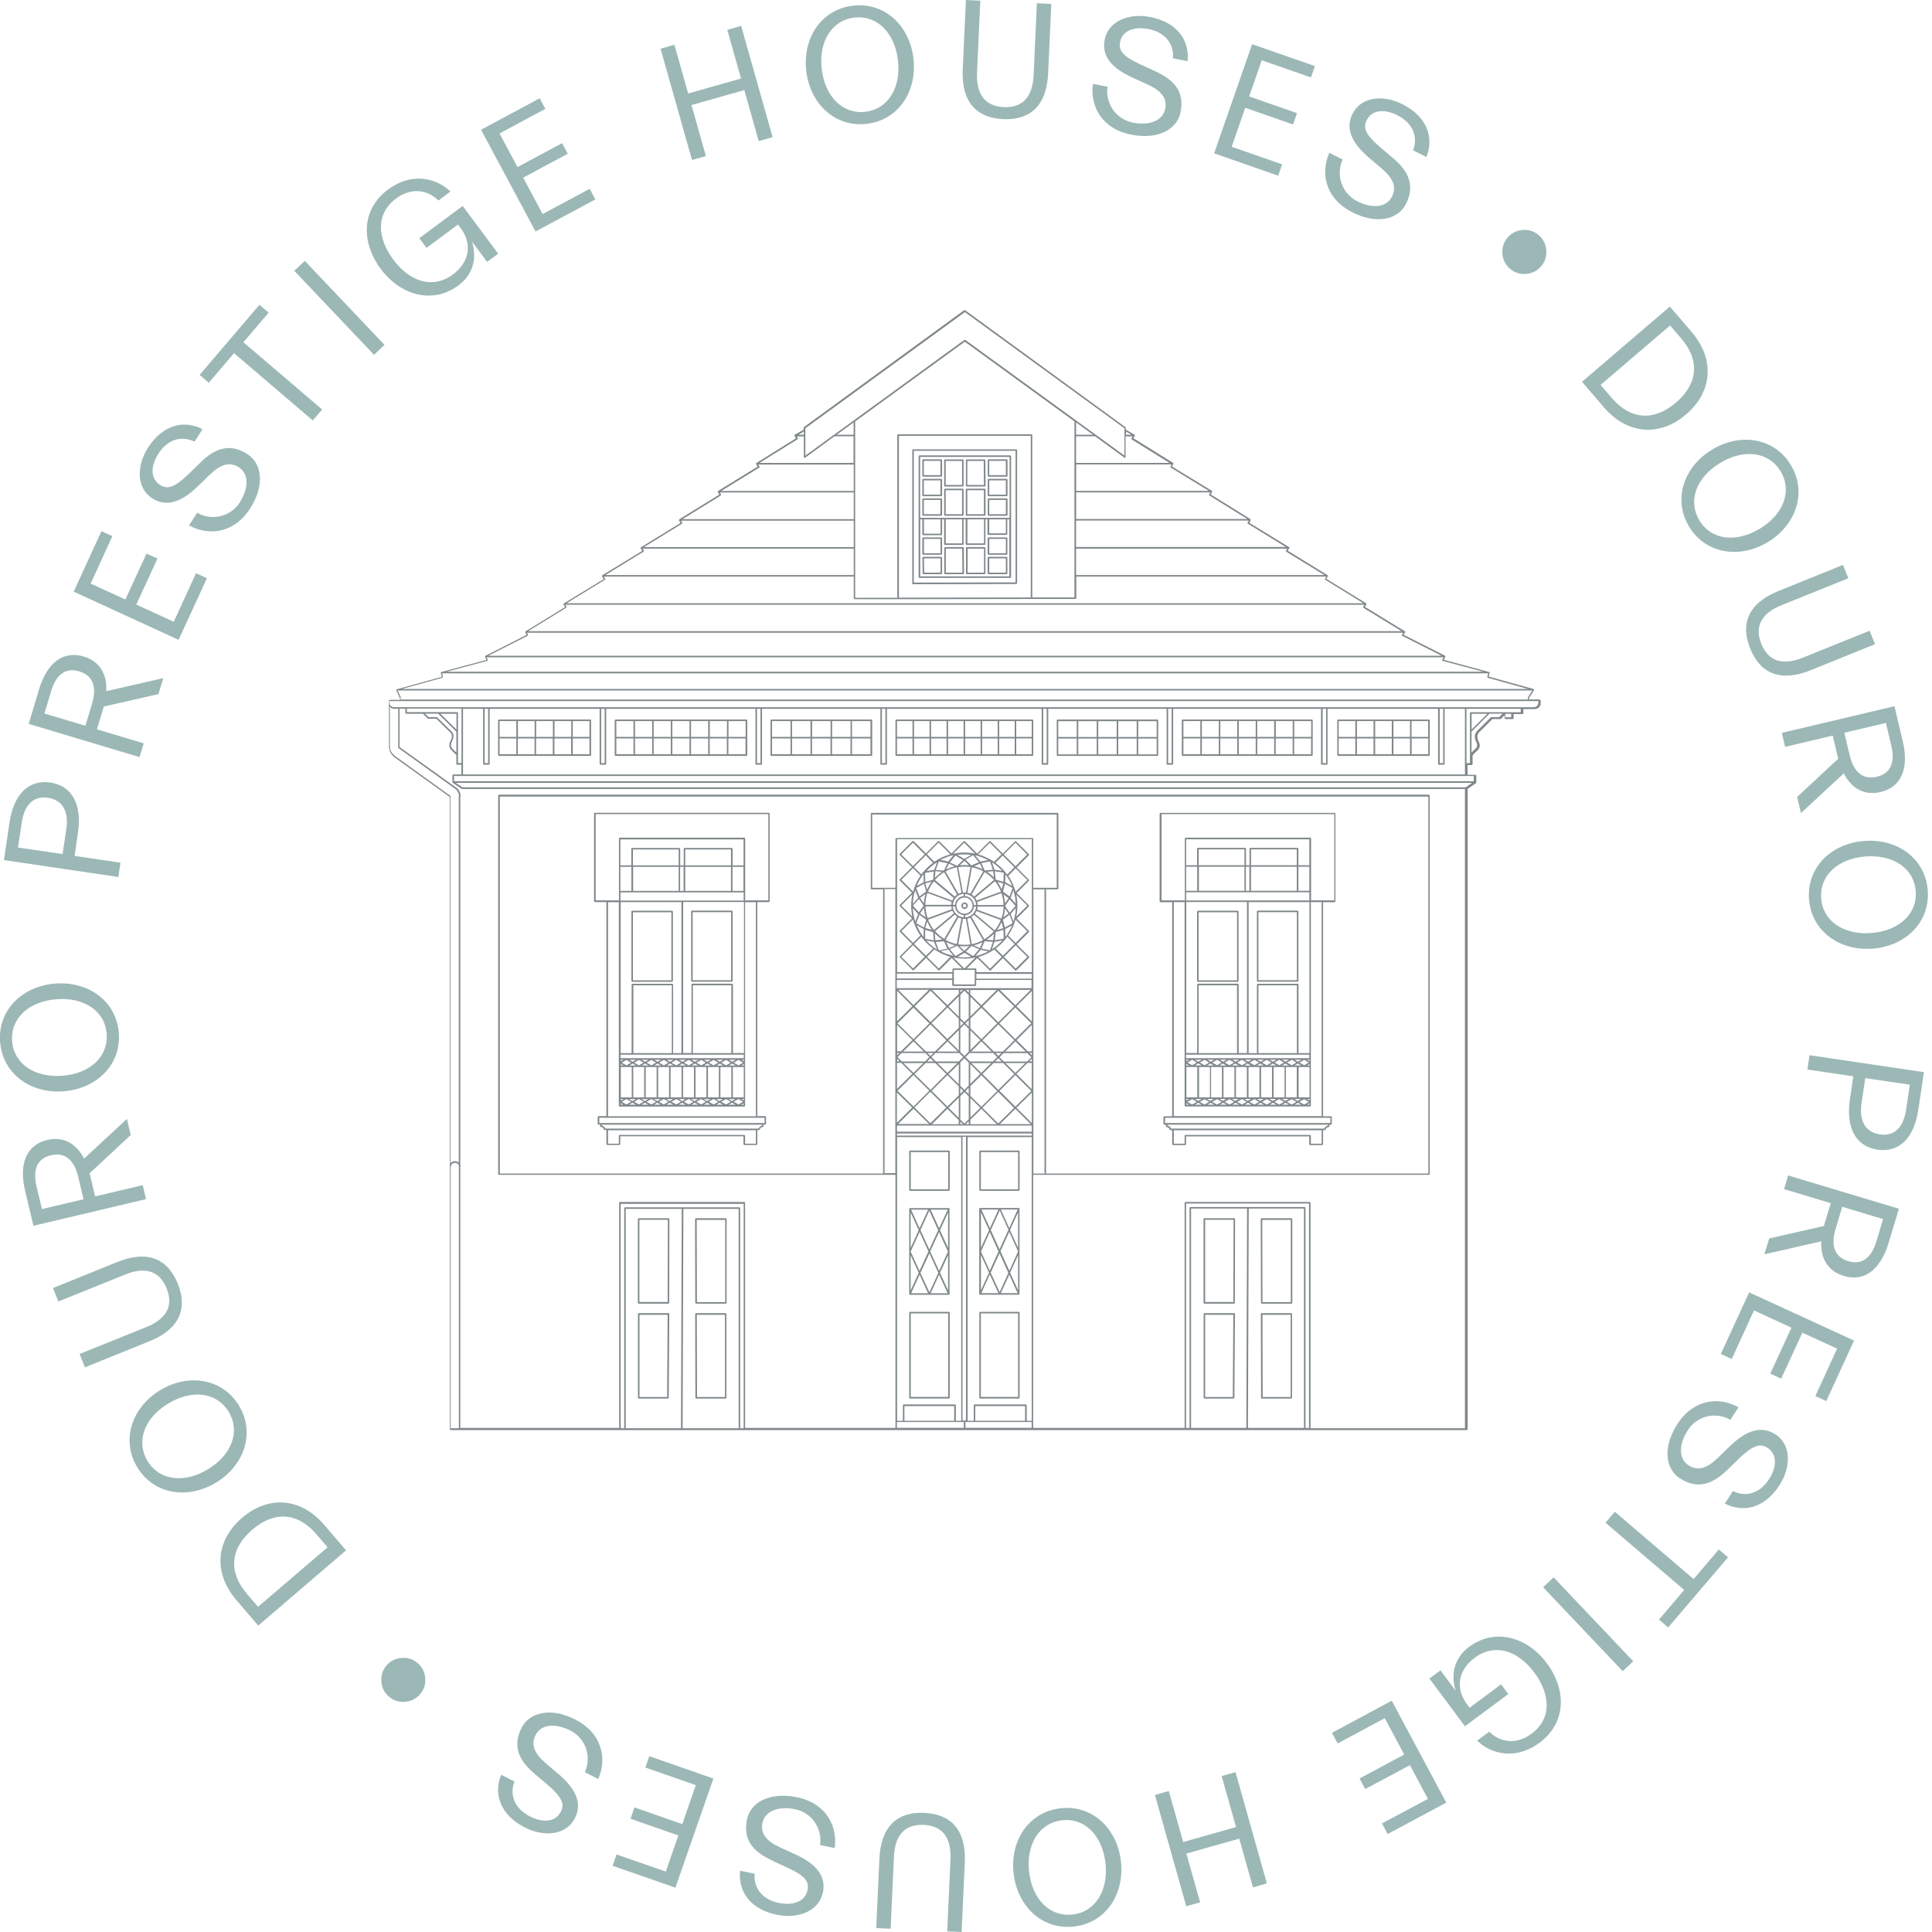 <svg width="166" height="166" viewBox="0 0 166 166" fill="none" xmlns="http://www.w3.org/2000/svg">
<g clip-path="url(#clip0_11_55)">
<path d="M143.481 26.347L145.349 28.524C147.413 30.935 147.084 33.712 144.87 35.608C142.646 37.512 139.86 37.39 137.795 34.979L135.928 32.802L143.481 26.337V26.347ZM143.5 27.961L137.523 33.074L138.49 34.2C140.075 36.049 142.074 36.236 143.997 34.594C145.921 32.943 146.052 30.944 144.467 29.096L143.5 27.97V27.961Z" fill="#9BB8B6"/>
<path d="M147.094 38.638C149.533 37.156 152.451 37.606 153.868 39.952C155.285 42.288 154.337 45.094 151.907 46.567C149.468 48.049 146.55 47.589 145.133 45.253C143.716 42.917 144.664 40.111 147.094 38.638ZM151.213 45.422C153.249 44.193 154.009 42.175 152.986 40.487C151.963 38.798 149.824 38.544 147.788 39.783C145.752 41.012 144.992 43.029 146.015 44.718C147.037 46.407 149.177 46.66 151.213 45.422Z" fill="#9BB8B6"/>
<path d="M160.642 54.204L161.102 55.349L155.557 57.592C152.949 58.642 151.232 57.845 150.378 55.724C149.524 53.604 150.199 51.83 152.808 50.78L158.353 48.537L158.813 49.682L153.071 51.999C151.466 52.647 150.687 53.726 151.335 55.321C151.982 56.916 153.286 57.16 154.891 56.512L160.633 54.195L160.642 54.204Z" fill="#9BB8B6"/>
<path d="M153.38 64.169L153.099 62.968L162.772 60.678L163.485 63.681C164.039 66.017 163.373 67.631 161.581 68.053C160.22 68.372 159.104 67.781 158.419 66.449L154.741 69.864L154.412 68.475L157.94 65.192L157.893 64.994L157.471 63.202L153.39 64.169H153.38ZM162.04 62.114L158.466 62.958L158.925 64.891C159.282 66.392 160.098 67.012 161.262 66.74C162.425 66.468 162.857 65.548 162.5 64.047L162.04 62.114Z" fill="#9BB8B6"/>
<path d="M160.173 72.257C163.016 72.031 165.418 73.758 165.634 76.488C165.85 79.219 163.739 81.292 160.896 81.508C158.053 81.724 155.651 80.007 155.435 77.276C155.219 74.546 157.33 72.472 160.173 72.257ZM160.793 80.166C163.157 79.979 164.752 78.534 164.602 76.563C164.452 74.593 162.65 73.411 160.286 73.589C157.921 73.767 156.326 75.222 156.476 77.192C156.627 79.162 158.428 80.345 160.793 80.166Z" fill="#9BB8B6"/>
<path d="M155.294 91.895L155.473 90.666L165.306 92.12L164.827 95.338C164.48 97.722 163.213 99.063 161.318 98.782C159.423 98.5 158.588 96.849 158.944 94.475L159.235 92.477L155.285 91.895H155.294ZM164.095 93.199L160.267 92.636L159.948 94.775C159.723 96.295 160.258 97.281 161.515 97.468C162.772 97.656 163.551 96.868 163.776 95.338L164.095 93.199V93.199Z" fill="#9BB8B6"/>
<path d="M153.286 102.178L153.643 100.996L163.157 103.858L162.266 106.804C161.571 109.103 160.183 110.163 158.419 109.628C157.077 109.225 156.411 108.155 156.486 106.654L151.597 107.771L152.01 106.41L156.711 105.34L156.767 105.143L157.302 103.379L153.286 102.169V102.178ZM161.806 104.749L158.287 103.689L157.715 105.594C157.274 107.067 157.659 108.014 158.803 108.362C159.948 108.709 160.783 108.127 161.224 106.654L161.797 104.749H161.806Z" fill="#9BB8B6"/>
<path d="M150.274 111.036L159.301 115.183L156.917 120.381L155.979 119.949L157.846 115.877L154.863 114.507L153.042 118.457L152.104 118.026L153.924 114.076L150.706 112.593L148.792 116.769L147.854 116.337L150.293 111.036H150.274Z" fill="#9BB8B6"/>
<path d="M148.435 126.273C147.084 127.596 145.808 127.962 144.354 127.033C143.097 126.226 142.834 124.359 144.11 122.379C145.517 120.184 147.713 119.987 149.374 120.916L148.679 121.995C147.441 121.282 145.818 121.629 145.011 122.896C144.223 124.115 144.223 125.354 145.095 125.907C145.874 126.405 146.643 126.18 147.582 125.279L148.567 124.322C150.077 122.839 151.363 122.492 152.536 123.233C153.906 124.115 153.915 126.02 152.902 127.596C151.579 129.661 149.721 129.97 148.201 129.191L148.895 128.112C149.937 128.647 151.185 128.366 152.001 127.09C152.695 126.011 152.695 124.932 151.86 124.397C151.232 123.993 150.622 124.172 149.411 125.326L148.426 126.283L148.435 126.273Z" fill="#9BB8B6"/>
<path d="M137.946 130.833L138.752 129.895L145.517 135.675L147.685 133.132L148.473 133.808L143.331 139.831L142.543 139.156L144.71 136.613L137.946 130.833V130.833Z" fill="#9BB8B6"/>
<path d="M132.588 136.379L133.489 135.525L140.329 142.74L139.428 143.594L132.588 136.379Z" fill="#9BB8B6"/>
<path d="M125.054 145.189C124.688 144.044 124.838 142.534 126.226 141.502C128.431 139.86 131.199 140.62 132.907 142.909C134.605 145.198 134.596 148.023 132.278 149.74C130.28 151.222 128.159 150.762 126.921 149.561L127.953 148.792C128.816 149.636 130.186 150.002 131.593 148.961C133.329 147.675 133.245 145.611 131.828 143.707C130.411 141.802 128.431 141.154 126.696 142.449C125.166 143.585 125.129 145.189 126.02 146.39L126.273 146.728L128.976 144.72L129.595 145.555L125.87 148.323L122.82 144.223L123.768 143.519L125.035 145.217L125.054 145.198V145.189Z" fill="#9BB8B6"/>
<path d="M119.574 146.118L124.265 154.881L119.227 157.584L118.739 156.674L122.689 154.562L121.141 151.663L117.303 153.718L116.816 152.808L120.653 150.753L118.983 147.629L114.93 149.796L114.442 148.886L119.583 146.127L119.574 146.118Z" fill="#9BB8B6"/>
<path d="M104.965 152.601L106.157 152.264L108.85 161.825L107.658 162.162L106.476 157.978L101.934 159.263L103.117 163.448L101.925 163.786L99.232 154.225L100.424 153.887L101.662 158.269L106.204 156.983L104.965 152.601Z" fill="#9BB8B6"/>
<path d="M96.314 159.929C96.633 162.763 95.001 165.221 92.28 165.531C89.559 165.84 87.419 163.804 87.091 160.971C86.763 158.137 88.404 155.679 91.126 155.369C93.847 155.06 95.986 157.096 96.314 159.929ZM88.423 160.821C88.686 163.185 90.197 164.724 92.158 164.499C94.119 164.274 95.245 162.435 94.982 160.079C94.719 157.715 93.209 156.176 91.248 156.401C89.287 156.627 88.16 158.466 88.423 160.821Z" fill="#9BB8B6"/>
<path d="M76.526 165.718L75.287 165.662L75.559 159.695C75.691 156.889 77.126 155.66 79.416 155.763C81.705 155.867 83.028 157.227 82.897 160.033L82.625 166L81.386 165.944L81.668 159.76C81.743 158.034 81.095 156.88 79.369 156.795C77.642 156.72 76.882 157.809 76.807 159.535L76.526 165.718Z" fill="#9BB8B6"/>
<path d="M66.374 159.864C64.647 159.094 63.84 158.034 64.178 156.345C64.469 154.872 66.111 153.953 68.429 154.412C70.99 154.919 71.975 156.899 71.722 158.785L70.465 158.531C70.671 157.115 69.761 155.735 68.288 155.444C66.862 155.163 65.717 155.613 65.51 156.627C65.332 157.527 65.82 158.175 67.002 158.719L68.25 159.291C70.183 160.155 70.981 161.224 70.709 162.585C70.39 164.18 68.616 164.893 66.787 164.527C64.385 164.048 63.409 162.435 63.587 160.736L64.844 160.99C64.732 162.153 65.445 163.213 66.927 163.504C68.185 163.758 69.189 163.363 69.386 162.388C69.536 161.656 69.151 161.149 67.622 160.455L66.374 159.882V159.864Z" fill="#9BB8B6"/>
<path d="M61.298 152.808L58.032 162.191L52.637 160.314L52.975 159.338L57.207 160.811L58.286 157.706L54.176 156.27L54.514 155.294L58.624 156.73L59.787 153.38L55.452 151.87L55.79 150.894L61.298 152.817V152.808Z" fill="#9BB8B6"/>
<path d="M45.966 152.433C44.521 151.222 44.033 149.984 44.822 148.445C45.506 147.112 47.336 146.671 49.438 147.751C51.755 148.942 52.168 151.11 51.399 152.855L50.254 152.273C50.845 150.969 50.348 149.383 49.016 148.698C47.721 148.032 46.492 148.145 46.023 149.073C45.6 149.89 45.891 150.64 46.886 151.494L47.937 152.386C49.55 153.746 50.029 155.003 49.391 156.233C48.65 157.677 46.754 157.875 45.084 157.011C42.907 155.895 42.419 154.075 43.057 152.489L44.202 153.071C43.771 154.159 44.174 155.369 45.516 156.064C46.66 156.645 47.73 156.552 48.181 155.67C48.528 155.003 48.293 154.412 47.017 153.324L45.966 152.433V152.433Z" fill="#9BB8B6"/>
<path d="M36.527 144.11C36.593 144.635 36.462 145.105 36.142 145.508C35.823 145.911 35.401 146.155 34.876 146.212C34.35 146.277 33.881 146.146 33.478 145.827C33.074 145.508 32.83 145.086 32.774 144.56C32.718 144.035 32.84 143.566 33.159 143.162C33.478 142.759 33.9 142.515 34.425 142.459C34.951 142.393 35.42 142.524 35.823 142.843C36.227 143.162 36.471 143.585 36.527 144.11Z" fill="#9BB8B6"/>
<path d="M22.19 139.672L20.323 137.495C18.259 135.093 18.578 132.316 20.802 130.411C23.025 128.506 25.812 128.628 27.867 131.03L29.734 133.207L22.19 139.672V139.672ZM22.172 138.058L28.148 132.945L27.182 131.819C25.596 129.97 23.598 129.783 21.674 131.434C19.751 133.085 19.629 135.084 21.205 136.932L22.172 138.058V138.058Z" fill="#9BB8B6"/>
<path d="M18.569 127.381C16.129 128.863 13.211 128.413 11.794 126.067C10.377 123.731 11.325 120.925 13.755 119.452C16.185 117.979 19.113 118.429 20.529 120.766C21.946 123.102 20.999 125.907 18.569 127.381ZM14.45 120.597C12.413 121.826 11.653 123.843 12.676 125.532C13.699 127.221 15.838 127.474 17.874 126.236C19.91 125.007 20.67 122.989 19.648 121.3C18.625 119.612 16.485 119.358 14.45 120.597Z" fill="#9BB8B6"/>
<path d="M5.01 111.815L4.551 110.67L10.096 108.427C12.704 107.376 14.421 108.174 15.275 110.294C16.129 112.415 15.453 114.188 12.845 115.239L7.3 117.482L6.84 116.337L12.582 114.019C14.187 113.372 14.966 112.293 14.318 110.698C13.671 109.103 12.367 108.859 10.762 109.506L5.02 111.824L5.01 111.815Z" fill="#9BB8B6"/>
<path d="M12.263 101.831L12.545 103.032L2.871 105.322L2.158 102.319C1.604 99.983 2.271 98.369 4.063 97.947C5.423 97.628 6.54 98.219 7.225 99.551L10.903 96.136L11.231 97.525L7.703 100.808L7.75 101.006L8.172 102.798L12.254 101.831H12.263ZM3.603 103.886L7.178 103.042L6.718 101.109C6.362 99.608 5.545 98.988 4.382 99.26C3.218 99.532 2.787 100.452 3.143 101.953L3.603 103.886Z" fill="#9BB8B6"/>
<path d="M5.47 93.762C2.627 93.987 0.225 92.261 0.009 89.53C-0.206 86.8 1.905 84.726 4.748 84.511C7.591 84.295 9.993 86.012 10.209 88.742C10.424 91.473 8.313 93.546 5.47 93.762V93.762ZM4.851 85.852C2.486 86.04 0.891 87.485 1.041 89.455C1.192 91.426 2.993 92.608 5.358 92.43C7.722 92.251 9.317 90.797 9.167 88.827C9.017 86.856 7.215 85.674 4.851 85.852Z" fill="#9BB8B6"/>
<path d="M10.349 74.124L10.171 75.353L0.338 73.899L0.816 70.68C1.163 68.297 2.43 66.956 4.325 67.237C6.221 67.518 7.056 69.17 6.699 71.544L6.408 73.542L10.359 74.124H10.349ZM1.548 72.82L5.376 73.383L5.695 71.243C5.921 69.723 5.386 68.738 4.128 68.55C2.871 68.363 2.092 69.151 1.867 70.68L1.548 72.82V72.82Z" fill="#9BB8B6"/>
<path d="M12.348 63.868L11.991 65.051L2.468 62.198L3.35 59.243C4.044 56.935 5.423 55.884 7.197 56.409C8.538 56.813 9.204 57.882 9.129 59.384L14.027 58.267L13.614 59.637L8.914 60.706L8.857 60.904L8.332 62.667L12.348 63.868V63.868ZM3.819 61.307L7.337 62.358L7.91 60.453C8.351 58.98 7.957 58.032 6.812 57.685C5.667 57.338 4.832 57.92 4.391 59.393L3.819 61.298V61.307Z" fill="#9BB8B6"/>
<path d="M15.36 54.983L6.333 50.836L8.717 45.638L9.655 46.069L7.788 50.142L10.771 51.511L12.592 47.561L13.53 47.993L11.71 51.943L14.928 53.425L16.842 49.25L17.78 49.682L15.341 54.983H15.36Z" fill="#9BB8B6"/>
<path d="M17.18 39.774C18.522 38.441 19.798 38.085 21.252 39.014C22.509 39.821 22.772 41.678 21.505 43.667C20.098 45.863 17.902 46.06 16.242 45.141L16.936 44.062C18.174 44.765 19.798 44.427 20.605 43.161C21.383 41.941 21.393 40.703 20.52 40.149C19.741 39.652 18.972 39.877 18.034 40.778L17.049 41.735C15.538 43.217 14.252 43.564 13.089 42.823C11.719 41.95 11.71 40.046 12.714 38.469C14.037 36.405 15.894 36.096 17.405 36.874L16.711 37.953C15.669 37.419 14.421 37.7 13.614 38.976C12.92 40.055 12.92 41.125 13.755 41.669C14.384 42.072 14.994 41.894 16.195 40.74L17.18 39.783V39.774Z" fill="#9BB8B6"/>
<path d="M27.679 35.185L26.872 36.124L20.107 30.344L17.94 32.887L17.152 32.211L22.294 26.187L23.082 26.863L20.914 29.406L27.679 35.185V35.185Z" fill="#9BB8B6"/>
<path d="M33.037 29.631L32.136 30.485L25.287 23.269L26.187 22.415L33.037 29.631V29.631Z" fill="#9BB8B6"/>
<path d="M40.571 20.83C40.937 21.974 40.787 23.485 39.398 24.517C37.193 26.159 34.425 25.399 32.718 23.11C31.019 20.82 31.029 17.996 33.346 16.279C35.345 14.797 37.465 15.256 38.704 16.457L37.672 17.227C36.809 16.382 35.439 16.016 34.031 17.058C32.295 18.343 32.38 20.407 33.797 22.312C35.214 24.217 37.193 24.864 38.929 23.57C40.459 22.434 40.496 20.83 39.605 19.629L39.351 19.291L36.649 21.299L36.03 20.464L39.755 17.696L42.804 21.796L41.856 22.5L40.59 20.802L40.571 20.82V20.83Z" fill="#9BB8B6"/>
<path d="M46.023 19.901L41.331 11.147L46.37 8.444L46.858 9.355L42.917 11.466L44.465 14.356L48.293 12.301L48.781 13.211L44.953 15.266L46.623 18.39L50.667 16.223L51.155 17.133L46.013 19.892L46.023 19.901Z" fill="#9BB8B6"/>
<path d="M60.65 13.408L59.459 13.746L56.756 4.185L57.948 3.847L59.13 8.032L63.672 6.746L62.489 2.562L63.681 2.224L66.383 11.785L65.192 12.123L63.953 7.741L59.412 9.026L60.65 13.408V13.408Z" fill="#9BB8B6"/>
<path d="M69.273 6.089C68.954 3.256 70.577 0.798 73.298 0.488C76.019 0.178 78.159 2.205 78.487 5.039C78.806 7.872 77.183 10.33 74.462 10.64C71.741 10.95 69.601 8.923 69.273 6.089ZM77.154 5.189C76.882 2.834 75.381 1.295 73.42 1.511C71.459 1.726 70.333 3.575 70.605 5.93C70.877 8.285 72.388 9.824 74.34 9.608C76.301 9.383 77.427 7.544 77.154 5.189Z" fill="#9BB8B6"/>
<path d="M89.089 0.281L90.328 0.338L90.056 6.305C89.924 9.111 88.489 10.34 86.2 10.237C83.91 10.133 82.587 8.773 82.719 5.967L82.991 0L84.229 0.056L83.948 6.24C83.873 7.966 84.52 9.12 86.246 9.204C87.973 9.28 88.733 8.191 88.808 6.465L89.089 0.281V0.281Z" fill="#9BB8B6"/>
<path d="M99.242 6.118C100.968 6.887 101.775 7.938 101.437 9.636C101.146 11.109 99.514 12.029 97.196 11.569C94.635 11.062 93.649 9.092 93.903 7.206L95.16 7.45C94.954 8.867 95.873 10.246 97.337 10.537C98.763 10.818 99.908 10.368 100.114 9.355C100.292 8.454 99.805 7.806 98.622 7.272L97.374 6.699C95.442 5.836 94.644 4.766 94.916 3.406C95.235 1.811 96.999 1.098 98.838 1.464C101.24 1.942 102.216 3.556 102.038 5.254L100.78 5.01C100.893 3.847 100.18 2.787 98.688 2.496C97.431 2.252 96.427 2.637 96.239 3.612C96.098 4.344 96.483 4.851 98.003 5.545L99.251 6.118H99.242Z" fill="#9BB8B6"/>
<path d="M104.318 13.183L107.583 3.8L112.978 5.677L112.64 6.652L108.409 5.179L107.33 8.285L111.439 9.721L111.101 10.696L106.992 9.261L105.828 12.61L110.163 14.121L109.825 15.097L104.318 13.173V13.183Z" fill="#9BB8B6"/>
<path d="M119.649 13.549C121.094 14.759 121.582 15.998 120.794 17.536C120.109 18.869 118.279 19.31 116.177 18.231C113.86 17.039 113.447 14.872 114.216 13.127L115.361 13.708C114.77 15.012 115.267 16.598 116.6 17.283C117.895 17.949 119.124 17.837 119.593 16.908C120.015 16.091 119.724 15.341 118.73 14.487L117.679 13.596C116.065 12.235 115.586 10.978 116.224 9.749C116.966 8.304 118.861 8.107 120.531 8.97C122.708 10.086 123.196 11.907 122.558 13.492L121.413 12.911C121.845 11.822 121.441 10.612 120.099 9.918C118.955 9.336 117.885 9.43 117.435 10.312C117.088 10.978 117.322 11.569 118.598 12.657L119.649 13.549V13.549Z" fill="#9BB8B6"/>
<path d="M129.098 21.871C129.032 21.346 129.163 20.877 129.482 20.473C129.801 20.07 130.223 19.826 130.749 19.77C131.274 19.704 131.743 19.835 132.147 20.154C132.55 20.473 132.794 20.895 132.851 21.421C132.907 21.946 132.785 22.416 132.466 22.819C132.147 23.222 131.725 23.466 131.199 23.523C130.674 23.588 130.205 23.457 129.801 23.138C129.398 22.819 129.154 22.397 129.098 21.871Z" fill="#9BB8B6"/>
<path d="M81.536 98.857H78.187C78.187 98.857 78.121 98.885 78.121 98.923V102.253C78.121 102.253 78.149 102.319 78.187 102.319H81.536C81.536 102.319 81.602 102.291 81.602 102.253V98.923C81.602 98.923 81.574 98.857 81.536 98.857ZM81.471 98.988V102.188H78.252V98.988H81.471Z" fill="#80888B"/>
<path d="M88.714 61.823H77.004C77.004 61.823 76.939 61.851 76.939 61.889V64.882C76.939 64.882 76.967 64.948 77.004 64.948H88.714C88.714 64.948 88.78 64.919 88.78 64.882V61.889C88.78 61.889 88.752 61.823 88.714 61.823ZM85.721 63.315H84.389V61.954H85.721V63.315ZM85.852 61.954H87.185V63.315H85.852V61.954ZM84.257 63.315H82.925V61.954H84.257V63.315ZM82.794 63.315H81.461V61.954H82.794V63.315ZM81.33 63.315H79.998V61.954H81.33V63.315ZM79.866 63.315H78.534V61.954H79.866V63.315ZM78.402 63.315H77.07V61.954H78.402V63.315ZM77.07 63.446H78.402V64.807H77.07V63.446ZM78.534 63.446H79.866V64.807H78.534V63.446ZM79.998 63.446H81.33V64.807H79.998V63.446ZM81.461 63.446H82.794V64.807H81.461V63.446ZM82.925 63.446H84.257V64.807H82.925V63.446ZM84.389 63.446H85.721V64.807H84.389V63.446ZM85.852 63.446H87.185V64.807H85.852V63.446ZM87.316 63.446H88.648V64.807H87.316V63.446ZM88.648 63.315H87.316V61.954H88.648V63.315Z" fill="#80888B"/>
<path d="M81.536 112.715H78.187C78.187 112.715 78.121 112.743 78.121 112.781V120.099C78.121 120.099 78.149 120.165 78.187 120.165H81.536C81.536 120.165 81.602 120.137 81.602 120.099V112.781C81.602 112.781 81.574 112.715 81.536 112.715V112.715ZM78.252 112.847H81.471V120.024H78.252V112.847Z" fill="#80888B"/>
<path d="M84.21 102.319H87.541C87.541 102.319 87.607 102.291 87.607 102.253V98.923C87.607 98.923 87.579 98.857 87.541 98.857H84.21C84.21 98.857 84.145 98.885 84.145 98.923V102.253C84.145 102.253 84.173 102.319 84.21 102.319ZM84.276 102.188V98.988H87.476V102.188H84.276Z" fill="#80888B"/>
<path d="M84.21 120.165H87.541C87.541 120.165 87.607 120.137 87.607 120.099V112.781C87.607 112.781 87.579 112.715 87.541 112.715H84.21C84.21 112.715 84.145 112.743 84.145 112.781V120.099C84.145 120.099 84.173 120.165 84.21 120.165ZM84.276 112.847H87.476V120.024H84.276V112.847Z" fill="#80888B"/>
<path d="M81.593 103.839V103.82H81.574V103.802H78.149V103.82H78.13V103.858H78.121V107.536V111.186V111.214H78.13V111.233H78.149V111.252C78.149 111.252 78.168 111.252 78.177 111.252H81.527C81.527 111.252 81.546 111.252 81.555 111.252V111.233H81.574V111.195H81.583V103.867V103.839H81.593ZM81.424 103.933L80.692 105.537L79.96 103.933H81.424ZM81.452 107.536L80.692 109.197L79.922 107.527L80.683 105.866L81.452 107.545V107.536ZM79.847 104.027L80.607 105.697L79.847 107.358L79.087 105.697L79.847 104.027ZM79.772 107.527L79.003 109.197L78.243 107.536L79.012 105.856L79.772 107.517V107.527ZM79.744 103.933L79.012 105.537L78.281 103.933H79.744ZM78.243 104.177L78.937 105.697L78.243 107.226V104.177ZM78.243 107.846L78.937 109.356L78.243 110.876V107.846ZM78.281 111.12L79.012 109.525L79.744 111.12H78.281ZM79.087 109.366L79.857 107.695L80.626 109.366L79.857 111.036L79.087 109.375V109.366ZM79.96 111.12L80.692 109.525L81.424 111.12H79.96ZM81.461 110.876L80.767 109.356L81.461 107.846V110.876ZM81.461 107.226L80.767 105.697L81.461 104.177V107.226Z" fill="#80888B"/>
<path d="M84.145 111.205V111.223H84.163V111.242H84.173C84.173 111.242 84.192 111.242 84.201 111.242H87.532C87.532 111.242 87.551 111.242 87.56 111.242H87.569V111.223H87.588V111.186H87.598V103.858V103.83H87.588V103.811H87.569V103.792H84.163V103.811H84.145V103.849H84.135V107.527V111.176V111.205H84.145ZM84.314 111.111L85.045 109.506L85.787 111.111H84.323H84.314ZM85.045 109.187L84.285 107.536L85.045 105.866L85.796 107.527L85.036 109.187H85.045ZM85.89 111.017L85.121 109.347L85.88 107.686L86.641 109.366L85.89 111.026V111.017ZM85.956 107.517L86.716 105.847L87.476 107.527L86.725 109.187L85.965 107.508L85.956 107.517ZM85.993 111.111L86.716 109.525L87.438 111.111H85.993V111.111ZM87.476 110.867L86.791 109.356L87.476 107.836V110.857V110.867ZM87.476 107.217L86.781 105.688L87.476 104.168V107.217ZM87.438 103.924L86.716 105.519L85.993 103.924H87.438V103.924ZM86.641 105.678L85.88 107.348L85.13 105.688L85.899 104.008L86.65 105.669L86.641 105.678ZM85.787 103.924L85.055 105.528L84.323 103.924H85.787ZM84.285 104.168L84.98 105.697L84.285 107.217V104.168ZM84.285 107.836L84.98 109.347L84.285 110.867V107.836Z" fill="#80888B"/>
<path d="M99.448 61.823H90.863C90.863 61.823 90.797 61.851 90.797 61.889V64.882C90.797 64.882 90.825 64.948 90.863 64.948H99.448C99.448 64.948 99.514 64.919 99.514 64.882V61.889C99.514 61.889 99.486 61.823 99.448 61.823ZM90.928 63.456H92.514V64.816H90.928V63.456ZM92.645 63.456H94.231V64.816H92.645V63.456ZM97.665 63.324H96.08V61.964H97.665V63.324ZM97.797 61.964H99.382V63.324H97.797V61.964ZM95.948 63.324H94.362V61.964H95.948V63.324ZM94.231 63.324H92.645V61.964H94.231V63.324ZM94.362 63.456H95.948V64.816H94.362V63.456ZM96.08 63.456H97.665V64.816H96.08V63.456ZM97.797 63.456H99.382V64.816H97.797V63.456ZM92.514 61.964V63.324H90.928V61.964H92.514Z" fill="#80888B"/>
<path d="M122.783 61.823H114.967C114.967 61.823 114.901 61.851 114.901 61.889V64.882C114.901 64.882 114.93 64.948 114.967 64.948H122.783C122.783 64.948 122.849 64.919 122.849 64.882V61.889C122.849 61.889 122.82 61.823 122.783 61.823ZM121.15 63.315H119.724V61.954H121.15V63.315ZM121.282 61.954H122.708V63.315H121.282V61.954ZM119.583 63.315H118.157V61.954H119.583V63.315ZM118.017 63.315H116.59V61.954H118.017V63.315ZM116.45 63.315H115.023V61.954H116.45V63.315ZM115.023 63.446H116.45V64.807H115.023V63.446ZM116.59 63.446H118.017V64.807H116.59V63.446ZM118.157 63.446H119.583V64.807H118.157V63.446ZM119.724 63.446H121.15V64.807H119.724V63.446V63.446ZM121.291 63.446H122.717V64.807H121.291V63.446Z" fill="#80888B"/>
<path d="M74.874 61.823H66.27C66.27 61.823 66.205 61.851 66.205 61.889V64.882C66.205 64.882 66.233 64.948 66.27 64.948H74.874C74.874 64.948 74.94 64.919 74.94 64.882V61.889C74.94 61.889 74.912 61.823 74.874 61.823ZM71.365 63.315H69.78V61.954H71.365V63.315ZM71.497 61.954H73.082V63.315H71.497V61.954ZM69.639 63.315H68.053V61.954H69.639V63.315ZM67.922 63.315H66.336V61.954H67.922V63.315ZM66.336 63.446H67.922V64.807H66.336V63.446ZM68.053 63.446H69.639V64.807H68.053V63.446ZM69.77 63.446H71.356V64.807H69.77V63.446ZM71.487 63.446H73.073V64.807H71.487V63.446ZM73.204 63.446H74.79V64.807H73.204V63.446ZM74.79 63.315H73.204V61.954H74.79V63.315Z" fill="#80888B"/>
<path d="M50.723 61.823H42.861C42.861 61.823 42.795 61.851 42.795 61.889V64.882C42.795 64.882 42.823 64.948 42.861 64.948H50.723C50.723 64.948 50.789 64.919 50.789 64.882V61.889C50.789 61.889 50.761 61.823 50.723 61.823ZM43.789 63.315H42.926V61.954H44.362V63.315H43.789ZM44.502 61.954H45.938V63.315H44.502V61.954ZM49.081 63.315H47.646V61.954H49.081V63.315ZM49.213 61.954H50.648V63.315H49.213V61.954ZM47.505 63.315H46.069V61.954H47.505V63.315ZM45.929 63.446V64.807H44.493V63.446H45.929ZM46.06 63.446H47.496V64.807H46.06V63.446ZM47.636 63.446H49.072V64.807H47.636V63.446ZM49.213 63.446H50.648V64.807H49.213V63.446ZM42.926 63.446H44.362V64.807H42.926V63.446Z" fill="#80888B"/>
<path d="M64.141 61.823H52.881C52.881 61.823 52.816 61.851 52.816 61.889V64.882C52.816 64.882 52.844 64.948 52.881 64.948H64.141C64.141 64.948 64.206 64.919 64.206 64.882V61.889C64.206 61.889 64.178 61.823 64.141 61.823ZM62.461 63.315H60.988V61.954H62.461V63.315ZM62.593 61.954H64.066V63.315H62.593V61.954ZM60.847 63.315H59.374V61.954H60.847V63.315ZM59.243 63.315H57.77V61.954H59.243V63.315ZM57.638 63.315H56.165V61.954H57.638V63.315ZM56.034 63.315H54.561V61.954H56.034V63.315ZM54.429 63.315H52.956V61.954H54.429V63.315ZM52.956 63.446H54.429V64.807H52.956V63.446ZM54.561 63.446H56.034V64.807H54.561V63.446ZM56.165 63.446H57.638V64.807H56.165V63.446ZM57.77 63.446H59.243V64.807H57.77V63.446ZM59.374 63.446H60.847V64.807H59.374V63.446ZM60.979 63.446H62.452V64.807H60.979V63.446ZM62.583 63.446H64.056V64.807H62.583V63.446Z" fill="#80888B"/>
<path d="M112.725 61.823H101.606C101.606 61.823 101.54 61.851 101.54 61.889V64.882C101.54 64.882 101.569 64.948 101.606 64.948H112.725C112.725 64.948 112.79 64.919 112.79 64.882V61.889C112.79 61.889 112.762 61.823 112.725 61.823ZM111.073 63.315H109.619V61.954H111.073V63.315ZM111.205 61.954H112.659V63.315H111.205V61.954ZM109.478 63.315H108.024V61.954H109.478V63.315ZM107.893 63.315H106.438V61.954H107.893V63.315ZM106.307 63.315H104.852V61.954H106.307V63.315ZM104.721 63.315H103.267V61.954H104.721V63.315ZM103.135 63.315H101.681V61.954H103.135V63.315ZM101.681 63.446H103.135V64.807H101.681V63.446ZM103.267 63.446H104.721V64.807H103.267V63.446ZM104.852 63.446H106.307V64.807H104.852V63.446ZM106.438 63.446H107.893V64.807H106.438V63.446ZM108.024 63.446H109.478V64.807H108.024V63.446ZM109.61 63.446H111.064V64.807H109.61V63.446ZM111.195 63.446H112.65V64.807H111.195V63.446Z" fill="#80888B"/>
<path d="M132.25 60.097H131.368V59.984L131.809 59.299V59.28V59.252C131.809 59.252 131.809 59.224 131.79 59.224C131.79 59.224 131.781 59.215 131.772 59.205L127.915 58.136L127.99 57.817V57.798V57.779V57.76H127.972V57.742H127.943L124.059 56.691L124.181 56.447V56.428V56.409V56.381V56.362H124.162V56.343L120.597 54.542L120.738 54.336V54.317V54.298V54.279V54.261H120.728V54.242H120.709L117.275 52.14L117.397 51.924V51.906V51.887V51.868V51.849H117.378V51.83L113.963 49.738L114.095 49.504V49.485V49.466V49.447V49.428H114.076L110.642 47.317L110.754 47.13C110.754 47.13 110.801 47.092 110.801 47.064C110.801 47.026 110.773 46.998 110.735 46.998L107.339 44.915L107.461 44.7V44.681V44.662V44.643V44.624H107.442V44.606L104.027 42.485L104.149 42.269V42.251V42.232V42.213V42.194H104.13V42.176L100.696 40.083L100.818 39.867V39.849V39.83V39.811V39.792H100.799V39.774L97.384 37.653L97.506 37.437V37.419V37.4V37.381C97.506 37.381 97.487 37.353 97.478 37.343L96.718 36.912V36.743V36.724V36.705H96.699L82.925 26.656H82.897C82.897 26.656 82.897 26.647 82.887 26.647C82.887 26.647 82.887 26.647 82.878 26.647H82.85L69.076 36.696C69.076 36.696 69.048 36.733 69.048 36.752V36.921L68.288 37.353C68.288 37.353 68.269 37.381 68.26 37.39V37.409V37.428V37.447L68.391 37.662L64.985 39.783V39.802H64.966V39.821V39.839V39.858V39.877L65.098 40.093L61.692 42.185V42.204H61.673V42.222V42.241V42.26V42.279L61.804 42.495L58.37 44.615H58.352V44.643H58.342V44.671V44.7V44.718L58.473 44.934L55.068 47.026V47.045H55.049V47.064V47.083V47.102V47.12L55.18 47.336L51.746 49.428V49.447H51.727V49.466V49.485V49.504V49.522L51.877 49.757L48.443 51.849V51.868H48.425V51.887V51.906V51.924V51.943L48.556 52.159L45.15 54.251V54.27H45.131V54.289V54.307V54.326V54.345L45.253 54.551L41.697 56.353V56.372H41.678V56.39V56.419V56.437V56.456L41.8 56.7L37.916 57.742H37.897V57.76H37.878V57.779V57.798V57.817V57.835L37.972 58.154L34.097 59.224H34.078V59.243C34.078 59.243 34.059 59.243 34.059 59.262C34.059 59.262 34.059 59.28 34.059 59.29C34.059 59.29 34.059 59.309 34.059 59.318L34.369 60.012V60.134H33.487C33.487 60.134 33.421 60.162 33.421 60.2V64.253C33.421 64.253 33.431 64.291 33.45 64.309C33.468 64.563 33.59 64.797 33.787 64.957C33.787 64.976 33.787 65.004 33.816 65.013L38.657 68.485V122.811C38.657 122.811 38.685 122.877 38.723 122.877H126.039C126.039 122.877 126.104 122.849 126.104 122.811V67.781L126.827 67.284H126.836V67.256H126.846V67.228V66.636C126.846 66.636 126.818 66.571 126.78 66.571H126.095V65.736H126.461C126.461 65.736 126.527 65.707 126.527 65.67V64.901L126.921 64.488C126.921 64.488 126.958 64.488 126.968 64.469C127.137 64.3 127.193 64.047 127.099 63.822C127.099 63.812 127.09 63.803 127.08 63.794L126.968 63.512C126.968 63.512 126.968 63.474 126.968 63.456C126.902 63.287 126.94 63.09 127.071 62.958C127.071 62.958 127.071 62.94 127.08 62.93L128.225 61.785H128.919C128.919 61.785 128.957 61.785 128.966 61.767L129.285 61.448V61.72C129.285 61.72 129.313 61.785 129.351 61.785H129.989C129.989 61.785 130.055 61.757 130.055 61.72V61.354H130.824C130.824 61.354 130.89 61.326 130.89 61.288V60.922H131.884C132.156 60.922 132.382 60.697 132.382 60.425V60.2C132.382 60.2 132.353 60.134 132.316 60.134L132.25 60.097ZM113.804 49.41H92.458V47.139H110.595L110.492 47.308C110.492 47.308 110.492 47.383 110.51 47.402L113.794 49.41H113.804ZM88.695 51.333V37.381C88.695 37.381 88.667 37.315 88.63 37.315H77.164C77.164 37.315 77.098 37.343 77.098 37.381V51.361H73.477V36.208L82.897 29.359L92.317 36.208V51.333H88.695ZM88.564 51.333L77.239 51.352V37.447H88.564V51.333ZM73.345 37.353H71.891L73.345 36.293V37.353ZM92.458 36.293L93.912 37.353H92.458V36.293ZM110.482 46.998H92.458V44.728H107.292L107.189 44.897C107.189 44.897 107.189 44.972 107.208 44.99L110.473 46.998H110.482ZM107.179 44.596H92.467V42.307H103.989L103.886 42.476C103.886 42.476 103.886 42.551 103.905 42.57L107.17 44.596H107.179ZM103.867 42.176H92.467V39.905H100.668L100.565 40.074C100.565 40.074 100.565 40.149 100.583 40.168L103.867 42.176V42.176ZM100.536 39.774H92.458V37.484H94.09L96.624 39.333C96.624 39.333 96.642 39.342 96.661 39.342C96.671 39.342 96.68 39.342 96.689 39.342C96.689 39.342 96.699 39.333 96.708 39.323V39.304V37.493H97.318L97.215 37.662C97.215 37.662 97.215 37.737 97.234 37.756L100.499 39.783L100.536 39.774ZM97.215 37.353H96.746V37.081L97.215 37.353ZM69.198 36.799L82.906 26.816L96.614 36.799V39.145L94.203 37.39C94.203 37.39 94.175 37.353 94.147 37.353L82.944 29.209H82.916C82.916 29.209 82.916 29.199 82.906 29.199C82.897 29.199 82.906 29.199 82.897 29.199H82.869L71.666 37.353C71.666 37.353 71.619 37.372 71.609 37.39L69.198 39.145V36.799ZM69.067 37.353H68.597L69.067 37.081V37.353ZM68.56 37.662L68.457 37.493H69.067V39.286C69.067 39.286 69.085 39.333 69.104 39.342C69.114 39.342 69.123 39.342 69.132 39.342C69.142 39.342 69.16 39.342 69.17 39.333L71.703 37.484H73.336V39.774H65.257L68.522 37.747C68.522 37.747 68.56 37.691 68.541 37.653L68.56 37.662ZM65.257 40.083L65.154 39.914H73.355V42.185H61.973L65.238 40.177C65.238 40.177 65.276 40.121 65.257 40.083ZM61.954 42.485L61.851 42.316H73.355V44.606H58.642L61.926 42.579C61.926 42.579 61.964 42.523 61.945 42.485H61.954ZM58.624 44.906L58.52 44.737H73.355V47.008H55.33L58.595 45C58.595 45 58.633 44.944 58.614 44.906H58.624ZM55.321 47.308L55.218 47.139H73.355V49.41H52.009L55.293 47.402C55.293 47.402 55.33 47.346 55.311 47.308H55.321ZM52.009 49.729L51.887 49.541H73.355V51.418C73.355 51.418 73.383 51.483 73.42 51.483H77.183L88.648 51.465H92.411C92.411 51.465 92.477 51.436 92.477 51.399V49.541H113.954L113.851 49.738C113.851 49.738 113.851 49.813 113.879 49.822L117.144 51.83H48.678L51.962 49.822C51.962 49.822 51.99 49.794 51.99 49.785C51.99 49.766 51.99 49.747 51.99 49.738L52.009 49.729ZM48.678 52.131L48.575 51.962H117.228L117.125 52.131C117.125 52.131 117.125 52.206 117.144 52.224L120.428 54.232H45.375L48.64 52.224C48.64 52.224 48.678 52.168 48.659 52.131H48.678ZM45.375 54.533L45.272 54.364H120.569L120.456 54.533C120.456 54.533 120.447 54.57 120.456 54.589C120.456 54.608 120.475 54.627 120.494 54.636L123.862 56.343H41.95L45.319 54.636C45.319 54.636 45.347 54.617 45.356 54.598C45.366 54.58 45.356 54.561 45.356 54.542L45.375 54.533ZM41.913 56.691L41.8 56.475H124.031L123.918 56.691C123.918 56.691 123.909 56.728 123.918 56.747C123.918 56.766 123.946 56.775 123.965 56.785L127.437 57.713H38.376L41.847 56.785C41.847 56.785 41.885 56.766 41.894 56.747C41.894 56.728 41.894 56.709 41.894 56.691H41.913ZM38.066 58.154L37.981 57.854H127.868L127.793 58.154C127.793 58.154 127.803 58.23 127.84 58.239L131.284 59.196H34.529L37.991 58.239C37.991 58.239 38.019 58.22 38.028 58.211C38.028 58.192 38.038 58.173 38.028 58.154H38.066ZM34.444 59.965V59.937L34.172 59.327H131.659L131.274 59.928V59.947V60.106H34.416V59.965H34.444ZM33.515 64.216C33.515 64.216 33.515 64.178 33.496 64.169V60.735C33.59 60.828 33.712 60.894 33.853 60.904H34.219V64.234V64.253V64.272H34.238L39.107 67.772H39.117C39.304 67.912 39.426 68.138 39.436 68.372C39.426 68.382 39.417 68.4 39.417 68.419V99.898C39.333 99.814 39.211 99.767 39.089 99.767C38.938 99.767 38.807 99.842 38.713 99.945V68.419V68.4V68.382H38.695L33.872 64.91C33.872 64.91 33.872 64.873 33.844 64.854C33.637 64.704 33.515 64.469 33.515 64.216V64.216ZM38.723 100.302C38.723 100.302 38.742 100.274 38.742 100.255C38.742 100.058 38.901 99.908 39.098 99.908C39.248 99.908 39.38 100.002 39.426 100.142V122.717H38.723V100.311V100.302ZM53.341 103.436H63.897V122.717H63.596V103.802C63.596 103.802 63.568 103.736 63.531 103.736H53.698C53.698 103.736 53.632 103.764 53.632 103.802V122.717H53.332V103.436H53.341ZM58.717 103.867H63.465V122.717H58.652L58.717 103.867V103.867ZM58.511 122.717H53.763V103.867H58.577L58.511 122.717ZM42.945 100.837V68.447H122.727V100.837H89.878V76.413H90.872C90.872 76.413 90.938 76.385 90.938 76.348V69.911C90.938 69.911 90.91 69.845 90.872 69.845H74.884C74.884 69.845 74.818 69.874 74.818 69.911V76.348C74.818 76.348 74.846 76.413 74.884 76.413H75.879V100.837H42.936H42.945ZM88.789 100.837V76.413H89.746V100.837H88.789ZM82.127 122.079V120.737C82.127 120.737 82.099 120.672 82.062 120.672H77.642C77.642 120.672 77.577 120.7 77.577 120.737V122.079H77.079V97.703H82.587V122.079H82.137H82.127ZM77.708 122.079V120.813H81.987V122.079H77.708ZM74.94 76.282V69.986H90.797V76.282H88.78V72.069C88.78 72.069 88.752 72.003 88.714 72.003H77.004C77.004 72.003 76.939 72.031 76.939 72.069V76.282H74.94V76.282ZM88.648 122.079H88.217V120.737C88.217 120.737 88.189 120.672 88.151 120.672H83.732C83.732 120.672 83.666 120.7 83.666 120.737V122.079H83.141V97.703H88.648V122.079V122.079ZM83.797 122.079V120.813H88.076V122.079H83.797ZM77.07 97.571V97.393H88.648V97.571H77.07ZM82.728 85.064L82.512 85.28V85.064H82.728ZM85.637 85.064L84.314 86.378L83.366 85.439V85.064H85.637ZM88.648 84.088H83.891V83.676H88.648V84.088ZM82.981 96.596L83.235 96.342V96.596H82.981ZM80.073 96.596L81.395 95.273L82.371 96.239V96.596H80.073ZM79.951 85.121L81.311 86.472L79.951 87.823L78.59 86.462L79.96 85.111L79.951 85.121ZM82.859 85.121L83.235 85.496V87.457L82.859 87.832L82.512 87.485V85.477L82.859 85.13V85.121ZM85.768 85.121L87.138 86.472L85.777 87.832L84.417 86.481L85.777 85.13L85.768 85.121ZM85.768 96.53L84.407 95.179L85.768 93.828L87.128 95.188L85.758 96.539L85.768 96.53ZM80.035 90.825L80.382 90.478H82.409L82.756 90.825L82.381 91.201H80.41L80.035 90.825ZM80.223 91.201H79.66L79.941 90.919L80.223 91.201ZM79.941 90.731L79.688 90.478H80.204L79.951 90.731H79.941ZM82.859 88.02L83.235 88.395V90.356L82.859 90.731L82.512 90.384V88.367L82.859 88.02ZM82.512 88.179V87.673L82.765 87.926L82.512 88.179V88.179ZM82.953 87.926L83.235 87.644V88.207L82.953 87.926ZM85.683 90.825L85.308 91.201H83.338L82.963 90.825L83.31 90.478H85.336L85.683 90.825ZM85.524 90.478H86.04L85.787 90.731L85.533 90.478H85.524ZM85.777 90.919L86.059 91.201H85.496L85.777 90.919ZM84.22 92.28L83.366 93.124V91.426L84.22 92.27V92.28ZM83.469 91.341H85.167L84.314 92.186L83.46 91.341H83.469ZM83.441 90.347L84.323 89.474L85.205 90.347H83.45H83.441ZM83.375 90.225V88.526L84.229 89.371L83.375 90.215V90.225ZM82.381 90.253L81.499 89.38L82.381 88.508V90.262V90.253ZM82.287 90.347H80.532L81.414 89.474L82.296 90.347H82.287ZM82.259 91.341L81.405 92.186L80.551 91.341H82.249H82.259ZM82.381 91.407V93.162L81.499 92.289L82.381 91.416V91.407ZM82.512 91.276L82.859 90.928L83.235 91.304V93.265L82.859 93.64L82.512 93.293V91.276ZM83.235 93.452V94.015L82.953 93.734L83.235 93.452ZM82.765 93.734L82.512 93.987V93.481L82.765 93.734V93.734ZM82.859 93.828L83.235 94.203V96.164L82.859 96.539L82.512 96.192V94.184L82.859 93.837V93.828ZM83.375 94.334L84.229 95.179L83.375 96.023V94.334V94.334ZM83.375 94.147V93.321L84.323 92.383L85.683 93.743L84.323 95.094L83.375 94.156V94.147ZM85.871 93.734L87.241 92.373L88.611 93.734L87.241 95.085L85.88 93.725L85.871 93.734ZM85.777 93.64L84.417 92.28L85.365 91.341H86.2L87.147 92.28L85.777 93.64V93.64ZM86.387 91.341H88.095L87.241 92.186L86.387 91.341ZM86.256 91.21L85.88 90.835L86.228 90.487H88.264L88.62 90.835L88.245 91.21H86.265H86.256ZM86.359 90.347L87.241 89.474L88.123 90.347H86.359ZM86.171 90.347H85.393L84.417 89.38L85.777 88.02L87.147 89.38L86.171 90.347V90.347ZM85.871 87.926L87.232 86.565L88.602 87.917L87.232 89.277L85.862 87.917L85.871 87.926ZM85.683 87.926L84.323 89.287L83.375 88.348V87.522L84.323 86.584L85.683 87.935V87.926ZM83.375 87.325V85.636L84.229 86.481L83.375 87.325V87.325ZM82.381 87.354L81.499 86.481L82.381 85.608V87.354V87.354ZM82.381 87.541V88.311L81.405 89.277L80.044 87.917L81.405 86.565L82.381 87.532V87.541ZM79.857 87.926L78.487 89.287L77.117 87.926L78.487 86.575L79.847 87.935L79.857 87.926ZM79.951 88.02L81.311 89.38L80.335 90.347H79.556L78.581 89.38L79.951 88.02V88.02ZM79.369 90.347H77.605L78.487 89.474L79.369 90.347ZM79.5 90.478L79.847 90.825L79.472 91.201H77.492L77.108 90.825L77.464 90.478H79.5ZM79.341 91.341L78.487 92.186L77.633 91.341H79.341ZM79.528 91.341H80.363L81.311 92.28L79.951 93.64L78.581 92.28L79.528 91.341V91.341ZM81.405 92.373L82.381 93.34V94.109L81.405 95.076L80.044 93.725L81.405 92.364V92.373ZM82.381 94.306V96.051L81.499 95.179L82.381 94.306V94.306ZM82.512 96.37L82.737 96.596H82.512V96.37ZM83.375 96.211L84.323 95.273L85.646 96.596H83.375V96.211ZM87.241 95.273L88.564 96.586H85.909L87.241 95.273ZM87.335 95.179L88.658 93.875V96.492L87.335 95.179ZM87.335 92.27L88.282 91.332H88.648V93.584L87.335 92.27ZM88.423 91.191L88.658 90.966V91.191H88.423ZM88.451 90.469H88.658V90.675L88.451 90.469ZM88.32 90.337L87.344 89.371L88.658 88.057V90.337H88.32ZM87.335 86.462L88.658 85.149V87.766L87.335 86.462ZM87.241 86.368L85.909 85.055H88.555L87.241 86.368V86.368ZM83.244 85.299L83 85.055H83.244V85.299ZM82.381 85.402L81.405 86.368L80.082 85.055H82.381V85.402ZM78.487 86.359L77.173 85.045H79.819L78.487 86.359V86.359ZM78.393 86.453L77.079 87.748V85.139L78.393 86.453ZM78.393 89.362L77.417 90.328H77.079V88.057L78.393 89.362ZM77.276 90.469L77.079 90.666V90.469H77.276ZM77.305 91.191H77.079V90.966L77.305 91.191ZM77.436 91.323L78.384 92.261L77.07 93.565V91.323H77.436ZM78.478 92.355L79.847 93.715L78.487 95.076L77.117 93.725L78.487 92.364L78.478 92.355ZM79.941 93.809L81.302 95.16L79.941 96.511L78.571 95.16L79.932 93.8L79.941 93.809ZM79.819 96.577H77.164L78.487 95.263L79.829 96.577H79.819ZM77.07 96.708H88.648V97.234H77.07V96.708ZM88.648 83.525H83.891V83.272C83.891 83.272 83.863 83.206 83.826 83.206H83.075L83.966 82.315L85.027 83.375C85.027 83.375 85.055 83.394 85.074 83.394C85.092 83.394 85.111 83.394 85.121 83.375L86.171 82.324L87.232 83.385C87.232 83.385 87.26 83.403 87.278 83.403C87.297 83.403 87.316 83.403 87.326 83.385L88.423 82.287C88.423 82.287 88.442 82.259 88.442 82.24C88.442 82.221 88.442 82.203 88.423 82.193L87.363 81.133L88.414 80.082C88.414 80.082 88.442 80.016 88.414 79.988L87.354 78.928L88.404 77.877C88.404 77.877 88.433 77.811 88.404 77.783L87.354 76.732L88.404 75.681C88.404 75.681 88.433 75.616 88.404 75.588L87.354 74.537L88.404 73.486C88.404 73.486 88.423 73.458 88.423 73.439C88.423 73.42 88.423 73.401 88.404 73.392L87.307 72.294C87.307 72.294 87.241 72.266 87.213 72.294L86.162 73.345L85.102 72.285C85.102 72.285 85.036 72.257 85.008 72.285L83.957 73.336L82.897 72.275C82.897 72.275 82.831 72.247 82.803 72.275L81.752 73.326L80.701 72.275C80.701 72.275 80.635 72.247 80.607 72.275L79.556 73.326L78.496 72.266C78.496 72.266 78.431 72.238 78.402 72.266L77.305 73.364C77.305 73.364 77.286 73.392 77.286 73.411C77.286 73.43 77.286 73.448 77.305 73.458L78.356 74.509L77.305 75.559C77.305 75.559 77.286 75.588 77.286 75.606C77.286 75.625 77.286 75.644 77.305 75.653L78.356 76.704L77.305 77.755C77.305 77.755 77.286 77.783 77.286 77.802C77.286 77.821 77.286 77.84 77.305 77.849L78.365 78.909L77.314 79.96C77.314 79.96 77.286 80.026 77.314 80.054L78.374 81.114L77.323 82.165C77.323 82.165 77.305 82.193 77.305 82.212C77.305 82.231 77.305 82.249 77.323 82.259L78.421 83.356C78.421 83.356 78.449 83.375 78.468 83.375C78.487 83.375 78.506 83.375 78.515 83.356L79.566 82.306L80.626 83.366C80.626 83.366 80.654 83.385 80.673 83.385C80.692 83.385 80.711 83.385 80.72 83.366L81.771 82.315L82.662 83.206H81.902C81.902 83.206 81.837 83.235 81.837 83.272V83.525H77.079V72.107H88.658V83.525H88.648ZM78.722 79.322L79.003 78.6L79.575 79.022L79.388 79.688L78.722 79.322ZM79.359 79.819V80.514C79.359 80.514 79.294 80.429 79.266 80.392C79.237 80.354 79.209 80.317 79.191 80.279C79.022 80.035 78.89 79.772 78.768 79.5L79.359 79.819ZM79.388 75.935L79.575 76.601L79.003 77.023L78.722 76.301L79.388 75.935ZM78.768 76.122C78.881 75.841 79.022 75.578 79.191 75.334C79.219 75.297 79.247 75.259 79.266 75.222C79.294 75.184 79.322 75.147 79.359 75.109V75.803L78.768 76.122V76.122ZM87.006 76.301L86.744 77.023L86.181 76.61L86.35 75.944L87.016 76.31L87.006 76.301ZM86.368 75.803L86.387 75.128C86.387 75.128 86.434 75.194 86.462 75.222C86.49 75.259 86.519 75.297 86.537 75.334C86.706 75.578 86.847 75.841 86.96 76.122L86.368 75.803ZM86.34 79.688L86.171 79.022L86.744 78.6L87.006 79.322L86.34 79.688ZM86.96 79.51C86.847 79.782 86.706 80.044 86.537 80.288C86.509 80.326 86.481 80.363 86.462 80.401C86.434 80.439 86.406 80.467 86.387 80.504L86.368 79.829L86.96 79.51ZM82.353 76.798L81.245 74.874C81.546 74.706 81.865 74.584 82.212 74.509L82.615 76.695C82.522 76.713 82.437 76.751 82.353 76.789V76.798ZM82.803 76.807V76.986C82.4 77.023 82.09 77.342 82.062 77.746H81.874C81.902 77.239 82.306 76.835 82.803 76.798V76.807ZM82.231 76.864C82.156 76.911 82.09 76.967 82.034 77.032L80.335 75.606C80.561 75.344 80.823 75.118 81.123 74.94L82.231 76.864V76.864ZM80.326 75.428L80.373 74.856L80.945 74.903C80.72 75.053 80.514 75.231 80.326 75.428ZM81.949 77.145C81.893 77.22 81.855 77.295 81.818 77.38L79.735 76.61C79.857 76.291 80.026 75.991 80.242 75.728L81.94 77.154L81.949 77.145ZM79.66 76.441L79.5 75.897L80.054 75.747C79.894 75.963 79.763 76.198 79.65 76.451L79.66 76.441ZM79.688 76.723L81.771 77.492C81.752 77.577 81.733 77.652 81.733 77.746H79.51C79.51 77.389 79.575 77.042 79.688 76.723V76.723ZM79.378 77.614L79.05 77.154L79.519 76.817C79.444 77.07 79.388 77.342 79.378 77.624V77.614ZM79.359 77.811L78.956 78.384L78.44 77.811L78.956 77.239L79.359 77.811ZM79.388 78.008C79.406 78.29 79.453 78.562 79.538 78.825L79.059 78.478L79.388 78.008V78.008ZM79.519 77.877H81.743C81.743 77.961 81.761 78.046 81.79 78.121L79.707 78.89C79.594 78.571 79.528 78.224 79.519 77.868V77.877ZM80.082 79.894L79.5 79.735L79.66 79.172C79.772 79.425 79.913 79.669 80.073 79.894H80.082ZM79.744 79.022L81.827 78.252C81.865 78.337 81.912 78.412 81.959 78.478L80.251 79.904C80.035 79.641 79.866 79.341 79.744 79.022ZM80.345 80.007L82.043 78.581C82.099 78.646 82.165 78.703 82.24 78.75L81.133 80.673C80.842 80.495 80.579 80.27 80.345 80.007V80.007ZM80.964 80.729L80.363 80.776L80.317 80.185C80.514 80.392 80.729 80.579 80.964 80.729ZM81.865 77.886H82.052C82.09 78.281 82.4 78.59 82.794 78.628V78.815C82.296 78.778 81.902 78.384 81.865 77.886V77.886ZM82.174 77.811C82.174 77.427 82.484 77.117 82.869 77.117C83.253 77.117 83.563 77.427 83.563 77.811C83.563 78.196 83.253 78.506 82.869 78.506C82.484 78.506 82.174 78.196 82.174 77.811ZM85.402 75.606L83.704 77.032C83.638 76.967 83.563 76.901 83.488 76.854L84.595 74.931C84.895 75.118 85.177 75.344 85.402 75.606ZM84.811 74.903L85.336 74.856L85.393 75.391C85.214 75.203 85.027 75.043 84.811 74.903ZM85.393 80.223L85.336 80.786L84.773 80.739C84.999 80.589 85.214 80.42 85.402 80.223H85.393ZM84.576 80.701L83.469 78.778C83.544 78.731 83.619 78.665 83.685 78.6L85.383 80.026C85.149 80.288 84.877 80.514 84.576 80.701ZM83.769 78.506C83.826 78.44 83.863 78.365 83.901 78.281L85.984 79.05C85.852 79.369 85.683 79.669 85.468 79.932L83.769 78.506ZM86.059 79.237L86.19 79.754L85.665 79.904C85.815 79.697 85.946 79.472 86.059 79.237ZM86.04 78.928L83.957 78.159C83.985 78.074 83.995 77.99 84.004 77.896H86.228C86.228 78.252 86.153 78.6 86.04 78.928ZM86.35 78.065L86.65 78.496L86.209 78.815C86.284 78.571 86.331 78.318 86.35 78.055V78.065ZM86.359 77.849V77.83L86.753 77.267L87.25 77.84L86.753 78.412L86.359 77.849V77.849ZM86.35 77.605C86.331 77.342 86.293 77.098 86.218 76.854L86.65 77.173L86.35 77.605ZM86.228 77.764H84.004C84.004 77.671 83.985 77.586 83.957 77.502L86.04 76.732C86.153 77.061 86.218 77.398 86.218 77.764H86.228ZM85.693 75.766L86.2 75.907L86.068 76.404C85.965 76.179 85.843 75.963 85.693 75.757V75.766ZM86.002 76.61L83.919 77.37C83.882 77.286 83.835 77.211 83.788 77.145L85.486 75.719C85.702 75.982 85.871 76.282 86.002 76.61V76.61ZM83.873 77.764H83.685C83.657 77.352 83.328 77.023 82.925 76.995V76.817C83.432 76.845 83.844 77.248 83.873 77.764V77.764ZM82.925 78.637C83.328 78.609 83.647 78.299 83.685 77.896H83.873C83.835 78.393 83.432 78.796 82.925 78.825V78.637V78.637ZM83.356 78.853L84.464 80.776C84.163 80.936 83.835 81.058 83.497 81.123L83.113 78.937C83.197 78.918 83.272 78.89 83.347 78.853H83.356ZM84.417 80.954L84.192 81.461L83.657 81.227C83.919 81.161 84.173 81.076 84.417 80.954V80.954ZM84.605 80.87L85.308 80.926L85.064 81.649L84.323 81.499L84.605 80.87V80.87ZM85.449 80.926L86.124 80.804C85.918 81.03 85.693 81.236 85.439 81.414C85.402 81.442 85.365 81.471 85.327 81.489C85.299 81.508 85.261 81.527 85.233 81.546L85.449 80.908V80.926ZM85.477 80.786L85.552 80.082L86.218 79.894L86.237 80.654L85.477 80.786V80.786ZM86.838 78.524L87.278 78.018C87.269 78.271 87.241 78.515 87.185 78.759C87.175 78.815 87.166 78.862 87.147 78.909L87.128 78.975C87.11 79.04 87.091 79.106 87.072 79.172L86.838 78.534V78.524ZM86.838 77.136L87.072 76.498C87.091 76.563 87.11 76.629 87.128 76.695V76.751C87.157 76.798 87.166 76.854 87.175 76.901C87.232 77.145 87.26 77.389 87.269 77.642L86.828 77.136H86.838ZM86.218 75.766L85.561 75.578H85.552L85.477 74.865L86.237 74.978L86.218 75.757V75.766ZM85.449 74.734L85.233 74.096C85.233 74.096 85.299 74.133 85.327 74.152C85.365 74.18 85.402 74.208 85.439 74.227C85.683 74.405 85.899 74.602 86.106 74.818L85.449 74.724V74.734ZM85.308 74.734L84.623 74.79H84.605L84.323 74.161L85.064 74.011L85.308 74.734V74.734ZM84.407 74.677C84.182 74.565 83.948 74.48 83.704 74.424L84.201 74.208L84.417 74.677H84.407ZM84.483 74.865L83.366 76.789C83.291 76.751 83.206 76.723 83.122 76.704L83.507 74.518C83.854 74.584 84.182 74.706 84.483 74.865ZM82.991 76.685C82.991 76.685 82.916 76.685 82.878 76.685C82.831 76.685 82.784 76.685 82.737 76.695L82.334 74.509C82.512 74.48 82.69 74.462 82.878 74.462C83.047 74.462 83.216 74.48 83.385 74.499L83 76.685H82.991ZM82.878 74.321C82.737 74.321 82.597 74.33 82.465 74.349L82.869 73.964L83.244 74.34C83.122 74.33 83 74.321 82.878 74.321V74.321ZM82.259 73.448C82.456 73.42 82.653 73.411 82.85 73.411C83.047 73.411 83.253 73.43 83.45 73.448L82.859 73.796L82.259 73.448ZM82.756 73.889L82.24 74.387L81.611 74.105L82.09 73.514L82.756 73.899V73.889ZM82.024 74.433C81.771 74.499 81.527 74.593 81.292 74.706L81.536 74.208L82.024 74.433ZM81.105 74.799L80.401 74.743L80.664 74.021L81.405 74.171L81.105 74.799V74.799ZM80.26 74.743L79.603 74.846C79.81 74.631 80.026 74.424 80.27 74.246C80.307 74.218 80.345 74.19 80.382 74.171C80.42 74.143 80.457 74.124 80.504 74.096L80.27 74.743H80.26ZM80.232 74.884L80.176 75.588L79.491 75.775V74.996L80.232 74.884ZM78.89 77.145L78.431 77.661C78.44 77.398 78.478 77.145 78.524 76.901C78.534 76.845 78.543 76.798 78.562 76.751C78.562 76.732 78.571 76.704 78.581 76.685C78.6 76.62 78.618 76.563 78.637 76.498L78.89 77.145ZM78.89 78.534L78.637 79.181C78.609 79.106 78.59 79.031 78.571 78.956V78.909C78.543 78.862 78.534 78.806 78.524 78.759C78.478 78.524 78.44 78.271 78.431 78.027L78.89 78.543V78.534ZM79.491 79.904L80.176 80.091L80.232 80.795L79.491 80.664V79.904ZM80.26 80.936L80.504 81.583C80.504 81.583 80.429 81.536 80.392 81.508C80.354 81.48 80.317 81.452 80.279 81.433C80.026 81.255 79.8 81.039 79.594 80.814L80.27 80.936H80.26ZM80.401 80.936L81.105 80.879L81.405 81.508L80.664 81.658L80.401 80.936V80.936ZM81.283 80.936C81.527 81.058 81.79 81.161 82.062 81.227L81.546 81.461L81.292 80.936H81.283ZM81.245 80.757L82.353 78.834C82.428 78.872 82.512 78.9 82.606 78.928L82.203 81.114C81.865 81.048 81.536 80.926 81.245 80.757ZM82.737 78.947C82.737 78.947 82.822 78.956 82.859 78.956H82.878C82.878 78.956 82.953 78.956 82.991 78.956L83.375 81.142C83.216 81.17 83.047 81.18 82.878 81.18C82.69 81.18 82.512 81.161 82.334 81.133L82.737 78.947V78.947ZM82.878 81.311C83.009 81.311 83.141 81.302 83.272 81.283L82.859 81.696L82.428 81.283C82.568 81.302 82.719 81.311 82.869 81.311H82.878ZM82.869 81.865L83.46 82.212C83.263 82.24 83.066 82.259 82.859 82.259C82.653 82.259 82.456 82.24 82.268 82.221L82.869 81.874V81.865ZM82.981 81.771L83.478 81.274L84.126 81.555L83.629 82.146L82.981 81.761V81.771ZM84.257 81.611L84.914 81.743C84.708 81.846 84.501 81.94 84.276 82.015C84.182 82.043 84.098 82.071 84.004 82.099H83.948C83.901 82.127 83.854 82.137 83.807 82.146L84.257 81.611V81.611ZM84.07 82.221C84.445 82.118 84.792 81.968 85.121 81.78C85.13 81.78 85.149 81.761 85.158 81.752C85.252 81.696 85.336 81.639 85.43 81.583L86.068 82.221L85.064 83.225L84.06 82.221H84.07ZM85.543 81.499C85.843 81.283 86.115 81.02 86.359 80.739C86.359 80.739 86.359 80.729 86.368 80.72C86.434 80.645 86.49 80.57 86.547 80.485L87.175 81.114L86.171 82.118L85.543 81.489V81.499ZM87.269 81.217L88.273 82.221L87.269 83.225L86.265 82.221L87.269 81.217ZM86.622 80.382C86.828 80.073 87.006 79.735 87.138 79.378C87.175 79.256 87.213 79.144 87.25 79.022H87.26L88.264 80.016L87.26 81.02L86.612 80.373L86.622 80.382ZM87.316 76.864L88.264 77.811L87.316 78.759C87.382 78.449 87.419 78.14 87.419 77.811C87.419 77.483 87.382 77.164 87.316 76.854V76.864ZM87.26 76.62C87.232 76.488 87.185 76.376 87.147 76.263C87.016 75.897 86.838 75.559 86.631 75.25L87.269 74.612L88.273 75.616L87.269 76.62H87.26ZM86.246 73.42L87.25 72.416L88.254 73.42L87.25 74.424L86.246 73.42ZM87.157 74.518L86.537 75.137C86.481 75.062 86.425 74.996 86.368 74.931C86.35 74.903 86.331 74.884 86.312 74.856C86.078 74.584 85.815 74.34 85.533 74.133L86.153 73.514L87.157 74.518V74.518ZM85.421 74.049C85.336 73.993 85.243 73.936 85.149 73.88C85.139 73.88 85.13 73.861 85.111 73.861C84.773 73.674 84.417 73.514 84.041 73.411L85.045 72.407L86.049 73.411L85.421 74.039V74.049ZM84.239 73.617C84.464 73.692 84.689 73.786 84.895 73.899L84.239 74.03L83.788 73.495C83.788 73.495 83.882 73.514 83.919 73.523H83.957C84.051 73.561 84.135 73.589 84.229 73.617H84.239ZM84.107 74.077L83.46 74.359L82.963 73.861L83.61 73.477L84.107 74.068V74.077ZM82.85 73.251C82.522 73.251 82.203 73.289 81.893 73.355L82.841 72.407L83.779 73.345C83.478 73.279 83.169 73.251 82.841 73.251H82.85ZM81.912 73.486L81.48 74.021L80.814 73.88C81.011 73.777 81.227 73.683 81.442 73.608C81.536 73.58 81.621 73.552 81.715 73.523H81.761C81.808 73.495 81.865 73.486 81.912 73.477V73.486ZM81.639 73.411C81.152 73.542 80.692 73.758 80.279 74.039L79.641 73.401L80.645 72.397L81.649 73.401L81.639 73.411ZM80.166 74.133C79.876 74.349 79.603 74.602 79.369 74.874C79.294 74.959 79.228 75.043 79.162 75.128L78.534 74.499L79.538 73.495L80.166 74.124V74.133ZM78.44 74.415L77.436 73.411L78.44 72.407L79.444 73.411L78.44 74.415ZM79.087 75.24C78.872 75.55 78.703 75.888 78.571 76.244C78.534 76.366 78.496 76.47 78.468 76.582L78.449 76.601L77.445 75.597L78.449 74.593L79.097 75.24H79.087ZM78.384 78.75L77.436 77.802L78.393 76.845C78.327 77.154 78.29 77.483 78.29 77.821C78.29 78.159 78.327 78.449 78.384 78.75V78.75ZM78.44 79.003C78.478 79.134 78.515 79.256 78.562 79.378C78.693 79.735 78.862 80.073 79.078 80.382L78.449 81.011L77.445 80.007L78.449 79.003H78.44ZM79.453 82.212L78.449 83.216L77.445 82.212L78.449 81.208L79.453 82.212ZM78.543 81.105L79.162 80.485C79.444 80.87 79.782 81.217 80.176 81.499L79.556 82.118L78.543 81.105ZM80.279 81.574C80.692 81.855 81.161 82.071 81.658 82.212L80.654 83.216L79.65 82.212L80.279 81.583V81.574ZM81.461 82.005C81.236 81.93 81.02 81.837 80.814 81.724L81.48 81.583L81.912 82.118C81.865 82.109 81.818 82.099 81.771 82.081H81.733C81.639 82.043 81.555 82.015 81.461 81.987V82.005ZM81.611 81.546L82.24 81.264L82.756 81.761L82.09 82.146L81.611 81.555V81.546ZM82.85 82.371C83.178 82.371 83.497 82.334 83.807 82.268L82.878 83.197H82.841L81.912 82.268C82.212 82.334 82.531 82.362 82.85 82.362V82.371ZM82.812 83.338H83.751V84.586H81.959V83.338H82.812ZM77.061 83.657H81.818V84.07H77.061V83.657ZM77.061 84.201H81.818V84.651C81.818 84.651 81.846 84.717 81.883 84.717H83.807C83.807 84.717 83.873 84.689 83.873 84.651V84.201H88.63V84.905H77.051V84.201H77.061ZM77.061 93.865L78.374 95.16L77.061 96.474V93.865ZM82.7 97.675H83V122.051H82.7V97.675ZM88.639 122.182V122.68H82.953V122.182H88.639ZM76.001 76.385H76.929V96.624C76.929 96.624 76.929 96.624 76.929 96.633V100.799H76.001V76.376V76.385ZM77.061 122.182H82.812V122.68H77.061V122.182ZM101.916 103.408H112.471V122.689H112.171V103.773C112.171 103.773 112.143 103.708 112.105 103.708H102.272C102.272 103.708 102.207 103.736 102.207 103.773V122.689H101.906V103.408H101.916ZM107.292 103.839H112.04V122.689H107.226L107.292 103.839ZM107.086 122.689H102.338V103.839H107.151L107.086 122.689ZM112.603 122.689V103.342C112.603 103.342 112.575 103.276 112.537 103.276H101.85C101.85 103.276 101.784 103.304 101.784 103.342V122.689H88.77V100.94H122.774C122.774 100.94 122.839 100.912 122.839 100.874V68.344C122.839 68.344 122.811 68.278 122.774 68.278H42.87C42.87 68.278 42.804 68.307 42.804 68.344V100.874C42.804 100.874 42.832 100.94 42.87 100.94H76.939V122.689H64.019V103.342C64.019 103.342 63.99 103.276 63.953 103.276H53.266C53.266 103.276 53.2 103.304 53.2 103.342V122.689H39.548V100.283C39.548 100.283 39.567 100.255 39.567 100.236C39.567 100.189 39.567 100.142 39.548 100.095V68.438C39.548 68.438 39.567 68.41 39.567 68.391C39.567 68.1 39.426 67.819 39.182 67.65C39.182 67.65 39.173 67.65 39.164 67.65L34.332 64.188V60.894H34.829V61.26C34.829 61.26 34.857 61.326 34.895 61.326H36.34L36.752 61.739C36.752 61.739 36.781 61.757 36.799 61.757H37.494L38.695 62.94C38.826 63.071 38.863 63.268 38.798 63.437V63.456L38.648 63.794C38.563 64.019 38.61 64.272 38.779 64.441L39.211 64.873V65.642C39.211 65.642 39.239 65.707 39.276 65.707H39.642V66.543H38.938C38.938 66.543 38.873 66.571 38.873 66.608V67.199V67.218V67.237H38.892V67.256L39.67 67.781C39.67 67.781 39.689 67.79 39.708 67.79H125.87V122.717H112.603V122.689ZM39.652 60.894V65.557H39.351V61.251C39.351 61.251 39.323 61.185 39.286 61.185H34.96V60.885H39.652V60.894ZM126.63 66.674V67.124H39.014V66.674H126.63V66.674ZM125.926 67.65H39.736L39.164 67.265H126.48L125.926 67.65ZM38.882 64.338C38.751 64.206 38.713 64.009 38.779 63.84L38.92 63.503V63.484C39.014 63.259 38.957 63.005 38.788 62.836L37.559 61.635C37.559 61.635 37.531 61.617 37.512 61.617H36.818L36.518 61.316H37.644L39.211 62.865V64.666L38.873 64.328L38.882 64.338ZM39.22 62.686L37.841 61.326H39.22V62.686ZM39.783 66.543V60.904H41.509V65.642C41.509 65.642 41.538 65.707 41.575 65.707H42.007C42.007 65.707 42.072 65.679 42.072 65.642V60.904H51.521V65.642C51.521 65.642 51.549 65.707 51.587 65.707H52.018C52.018 65.707 52.084 65.679 52.084 65.642V60.904H64.91V65.642C64.91 65.642 64.938 65.707 64.976 65.707H65.407C65.407 65.707 65.473 65.679 65.473 65.642V60.904H75.644V65.642C75.644 65.642 75.672 65.707 75.71 65.707H76.141C76.141 65.707 76.207 65.679 76.207 65.642V60.904H89.502V65.642C89.502 65.642 89.53 65.707 89.568 65.707H89.999C89.999 65.707 90.065 65.679 90.065 65.642V60.904H100.236V65.642C100.236 65.642 100.264 65.707 100.302 65.707H100.733C100.733 65.707 100.799 65.679 100.799 65.642V60.904H113.503V65.642C113.503 65.642 113.532 65.707 113.569 65.707H114.001C114.001 65.707 114.066 65.679 114.066 65.642V60.904H123.562V65.642C123.562 65.642 123.59 65.707 123.627 65.707H124.059C124.059 65.707 124.125 65.679 124.125 65.642V60.904H125.87V66.543H39.783V66.543ZM41.941 60.904V65.567H41.641V60.904H41.941ZM51.952 60.904V65.567H51.652V60.904H51.952ZM65.342 60.904V65.567H65.041V60.904H65.342ZM76.076 60.904V65.567H75.775V60.904H76.076ZM89.934 60.904V65.567H89.634V60.904H89.934ZM100.668 60.904V65.567H100.368V60.904H100.668ZM113.944 60.904V65.567H113.644V60.904H113.944ZM124.003 60.904V65.567H123.702V60.904H124.003ZM128.122 61.626C128.122 61.626 128.084 61.626 128.075 61.645L126.874 62.846C126.874 62.846 126.855 62.874 126.855 62.883C126.724 63.043 126.686 63.259 126.742 63.446C126.742 63.465 126.733 63.484 126.742 63.503L126.874 63.84C126.874 63.84 126.883 63.85 126.893 63.859C126.949 64.019 126.911 64.188 126.799 64.319C126.78 64.319 126.771 64.319 126.752 64.338L126.433 64.666V62.865L127.981 61.316H129.107L128.807 61.617H128.112L128.122 61.626ZM126.442 62.686V61.326H127.803L126.442 62.686ZM129.839 61.626H129.342V61.326H129.839V61.626ZM130.674 61.194H126.367C126.367 61.194 126.301 61.223 126.301 61.26V65.567H126.001V60.904H130.664V61.204L130.674 61.194ZM132.166 60.397C132.166 60.594 132.006 60.763 131.8 60.763H33.844C33.637 60.763 33.468 60.594 33.468 60.388V60.237H132.184V60.397H132.166Z" fill="#80888B"/>
<path d="M78.449 50.198L87.326 50.179C87.326 50.179 87.391 50.151 87.391 50.113V38.676C87.391 38.676 87.363 38.61 87.326 38.61H78.449C78.449 38.61 78.384 38.638 78.384 38.676V50.142C78.384 50.142 78.384 50.179 78.402 50.188C78.412 50.198 78.431 50.207 78.449 50.207V50.198ZM78.515 38.732H87.26V50.038L78.515 50.057V38.732V38.732Z" fill="#80888B"/>
<path d="M86.809 39.126H78.994C78.994 39.126 78.928 39.154 78.928 39.192V49.588C78.928 49.588 78.956 49.654 78.994 49.654H86.809C86.809 49.654 86.875 49.626 86.875 49.588V39.192C86.875 39.192 86.847 39.126 86.809 39.126ZM86.744 39.258V44.493H79.059V39.258H86.744ZM86.425 45.825H84.999V44.624H86.425V45.825ZM84.548 46.689H83.122V44.624H84.548V46.689ZM82.672 46.689H81.264V44.624H82.672V46.689ZM80.814 45.854H79.388V44.624H80.814V45.854ZM79.069 49.522V44.624H79.247V45.919C79.247 45.919 79.275 45.985 79.313 45.985H80.879C80.879 45.985 80.945 45.957 80.945 45.919V44.624H81.123V46.754C81.123 46.754 81.152 46.82 81.189 46.82H82.728C82.728 46.82 82.794 46.792 82.794 46.754V44.624H82.972V46.754C82.972 46.754 83 46.82 83.037 46.82H84.605C84.605 46.82 84.67 46.792 84.67 46.754V44.624H84.848V45.891C84.848 45.891 84.877 45.957 84.914 45.957H86.481C86.481 45.957 86.547 45.929 86.547 45.891V44.624H86.725V49.522H79.04H79.069Z" fill="#80888B"/>
<path d="M81.189 44.315H82.728C82.728 44.315 82.794 44.287 82.794 44.249V42.054C82.794 42.054 82.765 41.988 82.728 41.988H81.189C81.189 41.988 81.123 42.016 81.123 42.054V44.249C81.123 44.249 81.152 44.315 81.189 44.315ZM81.255 44.184V42.119H82.662V44.184H81.255Z" fill="#80888B"/>
<path d="M81.189 41.8H82.728C82.728 41.8 82.794 41.772 82.794 41.735V39.539C82.794 39.539 82.765 39.473 82.728 39.473H81.189C81.189 39.473 81.123 39.502 81.123 39.539V41.735C81.123 41.735 81.152 41.8 81.189 41.8V41.8ZM81.255 41.669V39.605H82.662V41.669H81.255Z" fill="#80888B"/>
<path d="M84.933 44.315H86.5C86.5 44.315 86.566 44.287 86.566 44.249V42.889C86.566 42.889 86.537 42.823 86.5 42.823H84.933C84.933 42.823 84.867 42.851 84.867 42.889V44.249C84.867 44.249 84.895 44.315 84.933 44.315ZM84.999 44.184V42.954H86.425V44.184H84.999Z" fill="#80888B"/>
<path d="M84.933 40.956H86.5C86.5 40.956 86.566 40.928 86.566 40.89V39.53C86.566 39.53 86.537 39.464 86.5 39.464H84.933C84.933 39.464 84.867 39.492 84.867 39.53V40.89C84.867 40.89 84.895 40.956 84.933 40.956ZM86.425 40.824H84.999V39.595H86.425V40.824Z" fill="#80888B"/>
<path d="M83.047 41.8H84.651V41.782H84.67V41.763H84.68V41.735L84.661 39.539V39.52V39.502H84.642V39.483H84.623C84.623 39.483 84.605 39.473 84.595 39.473H83.056C83.056 39.473 82.991 39.502 82.991 39.539V41.735C82.991 41.735 83.019 41.8 83.056 41.8H83.047ZM83.113 41.669V39.605H84.52L84.539 41.669H83.113Z" fill="#80888B"/>
<path d="M83.047 44.315H84.614C84.614 44.315 84.68 44.287 84.68 44.249V42.054C84.68 42.054 84.651 41.988 84.614 41.988H83.047C83.047 41.988 82.981 42.016 82.981 42.054V44.249C82.981 44.249 83.009 44.315 83.047 44.315ZM83.113 44.184V42.119H84.539V44.184H83.113Z" fill="#80888B"/>
<path d="M84.933 42.635H86.5C86.5 42.635 86.566 42.607 86.566 42.57V41.209C86.566 41.209 86.537 41.143 86.5 41.143H84.933C84.933 41.143 84.867 41.172 84.867 41.209V42.57C84.867 42.57 84.895 42.635 84.933 42.635ZM84.999 42.504V41.275H86.425V42.504H84.999Z" fill="#80888B"/>
<path d="M79.313 44.315H80.879C80.879 44.315 80.945 44.287 80.945 44.249V42.889C80.945 42.889 80.917 42.823 80.879 42.823H79.313C79.313 42.823 79.247 42.851 79.247 42.889V44.249C79.247 44.249 79.275 44.315 79.313 44.315ZM79.378 44.184V42.954H80.804V44.184H79.378Z" fill="#80888B"/>
<path d="M79.313 40.956H80.879C80.879 40.956 80.945 40.928 80.945 40.89V39.53C80.945 39.53 80.917 39.464 80.879 39.464H79.313C79.313 39.464 79.247 39.492 79.247 39.53V40.89C79.247 40.89 79.275 40.956 79.313 40.956ZM80.804 40.824H79.378V39.595H80.804V40.824Z" fill="#80888B"/>
<path d="M79.313 42.635H80.879C80.879 42.635 80.945 42.607 80.945 42.57V41.209C80.945 41.209 80.917 41.143 80.879 41.143H79.313C79.313 41.143 79.247 41.172 79.247 41.209V42.57C79.247 42.57 79.275 42.635 79.313 42.635ZM79.378 42.504V41.275H80.804V42.504H79.378Z" fill="#80888B"/>
<path d="M86.49 46.173H84.924C84.924 46.173 84.858 46.201 84.858 46.238V47.599C84.858 47.599 84.886 47.664 84.924 47.664H86.49C86.49 47.664 86.556 47.636 86.556 47.599V46.238C86.556 46.238 86.528 46.173 86.49 46.173ZM86.425 46.304V47.533H84.999V46.304H86.425Z" fill="#80888B"/>
<path d="M84.614 47.008H83.047C83.047 47.008 82.981 47.036 82.981 47.073C82.981 47.092 82.981 47.111 83 47.12V49.269C83 49.269 83.028 49.335 83.066 49.335H84.605C84.605 49.335 84.67 49.306 84.67 49.269V47.073C84.67 47.073 84.642 47.008 84.605 47.008H84.614ZM83.141 47.139H84.548V49.203H83.141V47.139Z" fill="#80888B"/>
<path d="M82.803 47.073V47.055V47.036H82.784V47.017H82.765C82.765 47.017 82.747 47.008 82.737 47.008H81.198C81.198 47.008 81.133 47.036 81.133 47.073V49.269C81.133 49.269 81.161 49.335 81.198 49.335H82.803V49.316H82.822V49.297H82.831V49.269L82.812 47.073H82.803ZM82.69 49.203H81.264V47.139H82.672L82.69 49.203Z" fill="#80888B"/>
<path d="M86.49 47.843H84.924C84.924 47.843 84.858 47.871 84.858 47.908V49.269C84.858 49.269 84.886 49.335 84.924 49.335H86.49C86.49 49.335 86.556 49.306 86.556 49.269V47.908C86.556 47.908 86.528 47.843 86.49 47.843ZM86.425 47.974V49.203H84.999V47.974H86.425Z" fill="#80888B"/>
<path d="M80.879 46.173H79.313C79.313 46.173 79.247 46.201 79.247 46.238V47.599C79.247 47.599 79.275 47.664 79.313 47.664H80.879C80.879 47.664 80.945 47.636 80.945 47.599V46.238C80.945 46.238 80.917 46.173 80.879 46.173ZM80.814 46.304V47.533H79.388V46.304H80.814Z" fill="#80888B"/>
<path d="M80.879 47.843H79.284V47.861H79.266V47.88H79.256V47.908L79.275 49.269V49.297H79.284V49.316H79.303V49.335C79.303 49.335 79.331 49.335 79.341 49.335H80.879C80.879 49.335 80.945 49.306 80.945 49.269V47.908C80.945 47.908 80.917 47.843 80.879 47.843V47.843ZM80.814 47.974V49.203H79.406L79.388 47.974H80.814Z" fill="#80888B"/>
<path d="M66.083 69.836H51.108C51.108 69.836 51.042 69.864 51.042 69.902V77.445C51.042 77.445 51.07 77.511 51.108 77.511H52.102V95.901H51.418C51.418 95.901 51.352 95.93 51.352 95.967V96.558C51.352 96.558 51.38 96.624 51.418 96.624H51.558V96.764C51.558 96.764 51.587 96.83 51.624 96.83C51.746 96.83 51.859 96.924 51.887 97.046C51.887 97.065 51.906 97.084 51.924 97.084C51.934 97.084 51.952 97.093 51.962 97.093H52.102V98.313C52.102 98.313 52.131 98.378 52.168 98.378H53.228C53.228 98.378 53.294 98.35 53.294 98.313V97.628H63.878V98.313C63.878 98.313 63.906 98.378 63.944 98.378H65.004C65.004 98.378 65.07 98.35 65.07 98.313V97.093H65.21C65.21 97.093 65.238 97.093 65.248 97.084C65.267 97.084 65.276 97.065 65.285 97.046C65.314 96.924 65.417 96.84 65.548 96.83C65.548 96.83 65.614 96.802 65.614 96.764V96.624H65.754C65.754 96.624 65.82 96.596 65.82 96.558V95.967C65.82 95.967 65.792 95.901 65.754 95.901H65.07V77.511H66.064C66.064 77.511 66.13 77.483 66.13 77.445V69.902C66.13 69.902 66.102 69.836 66.064 69.836H66.083ZM65.698 96.042V96.492H51.493V96.042H65.698ZM64.019 97.581C64.019 97.581 63.99 97.515 63.953 97.515H53.238C53.238 97.515 53.172 97.543 53.172 97.581V98.266H52.243V97.112H64.948V98.266H64.019V97.581ZM65.492 96.708C65.351 96.736 65.229 96.83 65.182 96.971H52.009C51.962 96.83 51.84 96.736 51.699 96.708V96.633H65.492V96.708ZM64.948 95.911H52.243V77.52H53.172V95.01C53.172 95.01 53.2 95.076 53.238 95.076H63.953C63.953 95.076 64.019 95.047 64.019 95.01V77.52H64.948V95.911V95.911ZM63.887 72.125V74.349H62.949V72.923C62.949 72.923 62.921 72.857 62.883 72.857H58.811C58.811 72.857 58.745 72.885 58.745 72.923V74.349H58.445V72.923C58.445 72.923 58.417 72.857 58.38 72.857H54.307C54.307 72.857 54.27 72.857 54.261 72.876C54.251 72.895 54.242 72.904 54.242 72.923V74.349H53.303V72.125H63.887ZM63.672 94.935L63.887 94.803V94.935H63.672ZM54.383 72.989H58.314V74.349H54.383V72.989ZM58.314 74.48V76.545H54.401V74.48H58.314ZM58.877 72.989H62.808V74.349H58.877V72.989ZM62.808 74.48V76.545H58.877V74.48H62.808ZM63.878 76.545H62.94V74.48H63.878V76.545ZM58.736 76.545H58.436V74.48H58.736V76.545ZM54.261 76.545H53.303V74.48H54.251V76.545H54.261ZM53.313 76.676H63.897V77.38H53.313V76.676V76.676ZM62.883 94.606L62.602 94.438H63.184L62.883 94.606V94.606ZM61.814 94.606L61.532 94.438H62.114L61.814 94.606V94.606ZM60.744 94.606L60.463 94.438H61.044L60.744 94.606V94.606ZM59.674 94.606L59.393 94.438H59.975L59.674 94.606ZM58.605 94.606L58.323 94.438H58.905L58.614 94.606H58.605ZM57.535 94.606L57.254 94.438H57.835L57.535 94.606ZM56.465 94.606L56.184 94.438H56.766L56.465 94.606ZM55.396 94.606L55.114 94.438H55.696L55.396 94.606ZM54.326 94.606L54.045 94.438H54.627L54.326 94.606ZM58.548 77.511V90.487H57.835V84.595C57.835 84.595 57.807 84.529 57.77 84.529H54.336C54.336 84.529 54.27 84.558 54.27 84.595V90.487H53.332V77.511H58.558H58.548ZM62.836 90.487H59.534V84.661H62.836V90.487ZM63.906 90.619V90.919H53.322V90.619H63.906ZM63.446 94.287H62.968V91.679H63.906V94.287H63.446ZM62.377 94.287H61.898V91.679H62.836V94.287H62.377ZM61.307 94.287H60.828V91.679H61.767V94.287H61.307ZM60.237 94.287H59.759V91.679H60.697V94.287H60.237ZM59.168 94.287H58.689V91.679H59.627V94.287H59.168ZM58.098 94.287H57.62V91.679H58.558V94.287H58.108H58.098ZM57.029 94.287H56.55V91.679H57.488V94.287H57.038H57.029ZM55.959 94.287H55.48V91.679H56.419V94.287H55.968H55.959ZM54.889 94.287H54.411V91.679H55.349V94.287H54.899H54.889ZM53.82 94.287H53.341V91.679H54.279V94.287H53.829H53.82ZM62.743 91.548H62.63L62.911 91.379L63.212 91.548H62.743V91.548ZM61.56 91.548L61.842 91.379L62.142 91.548H61.56V91.548ZM60.491 91.548L60.772 91.379L61.072 91.548H60.491V91.548ZM59.487 91.548H59.421L59.703 91.379L60.003 91.548H59.487ZM58.352 91.548L58.633 91.379L58.924 91.548H58.342H58.352ZM57.788 91.548H57.282L57.563 91.379L57.864 91.548H57.788ZM56.212 91.548L56.494 91.379L56.794 91.548H56.212ZM55.143 91.548L55.424 91.379L55.724 91.548H55.143ZM54.899 91.538L54.486 91.304L54.899 91.069L55.293 91.304L54.899 91.538ZM55.555 91.304L55.968 91.069L56.362 91.304L55.968 91.538L55.555 91.304ZM56.625 91.304L57.038 91.069L57.432 91.304L57.038 91.538L56.625 91.304ZM57.695 91.304L58.108 91.069L58.502 91.304L58.108 91.538L57.695 91.304ZM58.764 91.304L59.177 91.069L59.571 91.304L59.177 91.538L58.764 91.304ZM59.834 91.304L60.247 91.069L60.641 91.304L60.247 91.538L59.834 91.304V91.304ZM60.904 91.304L61.316 91.069L61.711 91.304L61.316 91.538L60.904 91.304ZM61.973 91.304L62.386 91.069L62.78 91.304L62.386 91.538L61.973 91.304ZM63.043 91.304L63.456 91.069L63.85 91.304L63.456 91.538L63.043 91.304ZM62.911 91.229L62.63 91.06H63.212L62.911 91.229V91.229ZM61.842 91.229L61.56 91.06H62.142L61.842 91.229V91.229ZM60.772 91.229L60.491 91.06H61.072L60.772 91.229V91.229ZM59.703 91.229L59.421 91.06H60.003L59.703 91.229ZM58.633 91.229L58.352 91.06H58.933L58.642 91.229H58.633ZM57.563 91.229L57.282 91.06H57.864L57.563 91.229ZM56.494 91.229L56.212 91.06H56.794L56.494 91.229ZM55.424 91.229L55.143 91.06H55.724L55.424 91.229ZM54.354 91.229L54.073 91.06H54.655L54.354 91.229ZM54.223 91.304L53.829 91.538L53.416 91.304L53.829 91.069L54.223 91.304ZM54.354 91.379L54.655 91.548H54.073L54.354 91.379ZM63.709 91.548L63.925 91.416V91.548H63.709ZM63.709 91.05H63.925V91.182L63.709 91.05ZM57.723 90.487H54.42V84.661H57.723V90.487ZM53.35 91.05H53.585L53.35 91.182V91.05ZM53.585 91.548H53.35V91.416L53.585 91.548ZM53.35 94.419H53.585L53.35 94.55V94.419ZM53.829 94.428L54.223 94.663L53.829 94.897L53.416 94.663L53.829 94.428ZM54.899 94.428L55.293 94.663L54.899 94.897L54.486 94.663L54.899 94.428ZM55.968 94.428L56.362 94.663L55.968 94.897L55.555 94.663L55.968 94.428ZM57.038 94.428L57.432 94.663L57.038 94.897L56.625 94.663L57.038 94.428ZM58.108 94.428L58.502 94.663L58.108 94.897L57.695 94.663L58.108 94.428ZM59.177 94.428L59.571 94.663L59.177 94.897L58.764 94.663L59.177 94.428ZM60.247 94.428L60.641 94.663L60.247 94.897L59.834 94.663L60.247 94.428ZM61.316 94.428L61.711 94.663L61.316 94.897L60.904 94.663L61.316 94.428ZM62.386 94.428L62.78 94.663L62.386 94.897L61.973 94.663L62.386 94.428ZM63.456 94.428L63.85 94.663L63.456 94.897L63.043 94.663L63.456 94.428ZM63.7 94.419H63.915V94.55L63.7 94.419ZM62.977 90.478V84.586C62.977 84.586 62.949 84.52 62.911 84.52H59.477C59.477 84.52 59.412 84.548 59.412 84.586V90.478H58.699V77.502H63.925V90.478H62.986H62.977ZM53.332 94.785L53.566 94.916H53.332V94.785ZM54.336 94.747L54.636 94.916H54.054L54.336 94.747ZM55.405 94.747L55.706 94.916H55.124L55.405 94.747ZM56.475 94.747L56.775 94.916H56.193L56.475 94.747ZM57.544 94.747L57.845 94.916H57.263L57.544 94.747ZM58.614 94.747L58.905 94.916H58.323L58.605 94.747H58.614ZM59.684 94.747L59.984 94.916H59.402L59.684 94.747ZM60.754 94.747L61.054 94.916H60.472L60.754 94.747V94.747ZM61.823 94.747L62.123 94.916H61.542L61.823 94.747V94.747ZM62.893 94.747L63.193 94.916H62.611L62.893 94.747V94.747ZM66.027 77.361H64.028V72.041C64.028 72.041 64 71.975 63.962 71.975H53.247C53.247 71.975 53.182 72.003 53.182 72.041V77.361H51.183V69.949H66.017V77.361H66.027Z" fill="#80888B"/>
<path d="M54.317 84.361H57.751C57.751 84.361 57.817 84.332 57.817 84.295V78.318C57.817 78.318 57.788 78.252 57.751 78.252H54.317C54.317 78.252 54.251 78.281 54.251 78.318V84.295C54.251 84.295 54.279 84.361 54.317 84.361ZM54.383 78.384H57.685V84.229H54.383V78.384Z" fill="#80888B"/>
<path d="M62.883 78.243H59.449C59.449 78.243 59.384 78.271 59.384 78.309V84.285C59.384 84.285 59.412 84.351 59.449 84.351H62.883C62.883 84.351 62.949 84.323 62.949 84.285V78.309C62.949 78.309 62.921 78.243 62.883 78.243ZM62.818 84.22H59.515V78.374H62.818V84.22Z" fill="#80888B"/>
<path d="M99.72 77.52H100.715V95.911H100.03C100.03 95.911 99.964 95.939 99.964 95.976V96.567C99.964 96.567 99.992 96.633 100.03 96.633H100.17V96.774C100.17 96.774 100.199 96.84 100.236 96.84C100.358 96.84 100.471 96.933 100.499 97.055C100.499 97.074 100.518 97.093 100.536 97.093C100.546 97.093 100.565 97.102 100.574 97.102H100.715V98.322C100.715 98.322 100.743 98.388 100.78 98.388H101.841C101.841 98.388 101.906 98.36 101.906 98.322V97.637H112.49V98.322C112.49 98.322 112.518 98.388 112.556 98.388H113.616C113.616 98.388 113.682 98.36 113.682 98.322V97.102H113.822C113.822 97.102 113.851 97.102 113.86 97.093C113.879 97.093 113.888 97.074 113.897 97.055C113.926 96.933 114.029 96.849 114.16 96.84C114.16 96.84 114.226 96.811 114.226 96.774V96.633H114.367C114.367 96.633 114.432 96.605 114.432 96.567V95.976C114.432 95.976 114.404 95.911 114.367 95.911H113.682V77.52H114.676C114.676 77.52 114.742 77.492 114.742 77.455V69.911C114.742 69.911 114.714 69.845 114.676 69.845H99.701C99.701 69.845 99.636 69.874 99.636 69.911V77.455C99.636 77.455 99.664 77.52 99.701 77.52H99.72ZM113.56 98.266H112.631V97.581C112.631 97.581 112.603 97.515 112.565 97.515H101.85C101.85 97.515 101.784 97.543 101.784 97.581V98.266H100.855V97.112H113.56V98.266V98.266ZM114.104 96.708C113.963 96.736 113.841 96.83 113.794 96.971H100.621C100.574 96.83 100.452 96.736 100.311 96.708V96.633H114.104V96.708V96.708ZM114.31 96.042V96.492H100.105V96.042H114.31ZM101.85 95.066H112.565C112.565 95.066 112.631 95.038 112.631 95.001V77.511H113.56V95.901H100.855V77.511H101.784V95.001C101.784 95.001 101.812 95.066 101.85 95.066V95.066ZM111.561 74.34V72.913C111.561 72.913 111.533 72.848 111.495 72.848H107.423C107.423 72.848 107.358 72.876 107.358 72.913V74.34H107.057V72.913C107.057 72.913 107.029 72.848 106.992 72.848H102.92C102.92 72.848 102.882 72.848 102.873 72.867C102.863 72.885 102.854 72.895 102.854 72.913V74.34H101.916V72.116H112.499V74.34H111.561V74.34ZM112.499 74.471V76.535H111.561V74.471H112.499ZM107.489 74.34V72.979H111.42V74.34H107.489ZM111.42 74.471V76.535H107.489V74.471H111.42ZM107.348 74.471V76.535H107.048V74.471H107.348ZM102.995 74.34V72.979H106.926V74.34H102.995ZM106.926 74.471V76.535H103.013V74.471H106.926ZM102.863 74.471V76.535H101.916V74.471H102.863ZM102.948 76.667H112.499V77.37H101.916V76.667H102.948V76.667ZM111.495 84.529H108.061C108.061 84.529 107.996 84.558 107.996 84.595V90.487H107.283V77.511H112.509V90.487H111.571V84.595C111.571 84.595 111.542 84.529 111.505 84.529H111.495ZM111.43 84.661V90.487H108.127V84.661H111.43ZM107.142 77.502V90.478H106.429V84.586C106.429 84.586 106.401 84.52 106.363 84.52H102.929C102.929 84.52 102.863 84.548 102.863 84.586V90.478H101.925V77.502H107.151H107.142ZM106.288 84.661V90.487H102.985V84.661H106.288ZM112.49 90.619V90.919H101.906V90.619H112.49ZM111.42 94.287H110.482V91.679H111.42V94.287ZM111.786 94.419L111.486 94.588L111.205 94.419H111.786V94.419ZM104.055 94.287V91.679H104.993V94.287H104.055ZM104.29 94.419L103.989 94.588L103.708 94.419H104.29V94.419ZM103.708 91.548L103.989 91.379L104.29 91.548H103.708V91.548ZM104.777 91.548L105.059 91.379L105.359 91.548H104.777V91.548ZM105.359 94.419L105.059 94.588L104.777 94.419H105.359V94.419ZM105.125 94.287V91.679H106.063V94.287H105.125ZM105.847 91.548L106.129 91.379L106.429 91.548H105.847V91.548ZM106.429 94.419L106.129 94.588L105.847 94.419H106.429V94.419ZM106.194 94.287V91.679H107.132V94.287H106.194ZM106.917 91.548L107.198 91.379L107.489 91.548H106.907H106.917ZM107.498 94.419L107.208 94.588L106.926 94.419H107.508H107.498ZM107.273 94.287V91.679H108.212V94.287H107.273ZM107.996 91.548L108.277 91.379L108.577 91.548H107.996V91.548ZM108.577 94.419L108.277 94.588L107.996 94.419H108.577V94.419ZM108.352 94.287V91.679H109.291V94.287H108.352ZM109.075 91.548L109.356 91.379L109.656 91.548H109.075V91.548ZM109.656 94.419L109.356 94.588L109.075 94.419H109.656V94.419ZM109.431 94.287V91.679H110.37V94.287H109.431ZM110.154 91.548L110.435 91.379L110.735 91.548H110.154V91.548ZM110.735 94.419L110.435 94.588L110.154 94.419H110.735V94.419ZM111.336 91.548H111.223L111.505 91.379L111.805 91.548H111.336V91.548ZM111.646 91.294L112.058 91.06L112.453 91.294L112.058 91.529L111.646 91.294ZM111.514 91.219L111.233 91.05H111.815L111.514 91.219V91.219ZM111.383 91.294L110.989 91.529L110.576 91.294L110.989 91.06L111.383 91.294ZM110.445 91.219L110.163 91.05H110.745L110.445 91.219V91.219ZM110.313 91.294L109.919 91.529L109.506 91.294L109.919 91.06L110.313 91.294ZM109.375 91.219L109.093 91.05H109.675L109.375 91.219V91.219ZM109.244 91.294L108.85 91.529L108.437 91.294L108.85 91.06L109.244 91.294ZM108.305 91.219L108.024 91.05H108.606L108.305 91.219V91.219ZM108.174 91.294L107.78 91.529L107.367 91.294L107.78 91.06L108.174 91.294ZM107.236 91.219L106.954 91.05H107.536L107.245 91.219H107.236ZM107.104 91.294L106.71 91.529L106.297 91.294L106.71 91.06L107.104 91.294ZM106.166 91.219L105.885 91.05H106.466L106.166 91.219V91.219ZM106.035 91.294L105.641 91.529L105.228 91.294L105.641 91.06L106.035 91.294ZM105.096 91.219L104.815 91.05H105.397L105.096 91.219V91.219ZM104.965 91.294L104.571 91.529L104.158 91.294L104.571 91.06L104.965 91.294ZM104.027 91.219L103.745 91.05H104.327L104.027 91.219V91.219ZM103.895 91.294L103.501 91.529L103.089 91.294L103.501 91.06L103.895 91.294ZM102.957 91.219L102.676 91.05H103.257L102.957 91.219V91.219ZM102.826 91.294L102.432 91.529L102.019 91.294L102.432 91.06L102.826 91.294ZM102.957 91.369L103.257 91.538H102.676L102.957 91.369V91.369ZM103.023 91.679H103.961V94.287H103.023V91.679ZM103.257 94.419L102.957 94.588L102.676 94.419H103.257V94.419ZM102.826 94.672L102.432 94.907L102.019 94.672L102.432 94.438L102.826 94.672ZM102.957 94.747L103.257 94.916H102.676L102.957 94.747V94.747ZM103.089 94.672L103.501 94.438L103.895 94.672L103.501 94.907L103.089 94.672ZM104.027 94.747L104.327 94.916H103.745L104.027 94.747V94.747ZM104.158 94.672L104.571 94.438L104.965 94.672L104.571 94.907L104.158 94.672ZM105.096 94.747L105.397 94.916H104.815L105.096 94.747V94.747ZM105.228 94.672L105.641 94.438L106.035 94.672L105.641 94.907L105.228 94.672ZM106.166 94.747L106.466 94.916H105.885L106.166 94.747V94.747ZM106.297 94.672L106.71 94.438L107.104 94.672L106.71 94.907L106.297 94.672ZM107.236 94.747L107.527 94.916H106.945L107.226 94.747H107.236ZM107.367 94.672L107.78 94.438L108.174 94.672L107.78 94.907L107.367 94.672ZM108.305 94.747L108.606 94.916H108.024L108.305 94.747V94.747ZM108.437 94.672L108.85 94.438L109.244 94.672L108.85 94.907L108.437 94.672ZM109.375 94.747L109.675 94.916H109.093L109.375 94.747V94.747ZM109.506 94.672L109.919 94.438L110.313 94.672L109.919 94.907L109.506 94.672ZM110.445 94.747L110.745 94.916H110.163L110.445 94.747V94.747ZM110.576 94.672L110.989 94.438L111.383 94.672L110.989 94.907L110.576 94.672ZM111.514 94.747L111.815 94.916H111.233L111.514 94.747V94.747ZM111.646 94.672L112.058 94.438L112.453 94.672L112.058 94.907L111.646 94.672ZM112.518 94.785V94.916H112.302L112.518 94.785ZM112.302 94.419H112.518V94.55L112.302 94.419ZM112.058 94.287H111.58V91.679H112.518V94.287H112.058ZM112.302 91.548L112.518 91.416V91.548H112.302ZM112.302 91.05H112.518V91.182L112.302 91.05ZM102.169 91.05L101.934 91.182V91.05H102.169ZM102.169 91.548H101.934V91.416L102.169 91.548ZM102.873 91.679V94.287H101.934V91.679H102.873ZM102.169 94.419L101.934 94.55V94.419H102.169ZM102.169 94.916H101.934V94.785L102.169 94.916ZM99.814 69.948H114.648V77.361H112.65V72.041C112.65 72.041 112.621 71.975 112.584 71.975H101.869C101.869 71.975 101.803 72.003 101.803 72.041V77.361H99.805V69.948H99.814Z" fill="#80888B"/>
<path d="M102.92 84.361H106.354C106.354 84.361 106.419 84.332 106.419 84.295V78.318C106.419 78.318 106.391 78.252 106.354 78.252H102.92C102.92 78.252 102.854 78.281 102.854 78.318V84.295C102.854 84.295 102.882 84.361 102.92 84.361ZM102.985 78.384H106.288V84.229H102.985V78.384Z" fill="#80888B"/>
<path d="M111.561 78.309C111.561 78.309 111.533 78.243 111.495 78.243H108.061C108.061 78.243 107.996 78.271 107.996 78.309V84.285C107.996 84.285 108.024 84.351 108.061 84.351H111.495C111.495 84.351 111.561 84.323 111.561 84.285V78.309ZM111.43 84.22H108.127V78.374H111.43V84.22Z" fill="#80888B"/>
<path d="M106.044 112.828H103.483C103.483 112.828 103.417 112.856 103.417 112.893V120.099C103.417 120.099 103.445 120.165 103.483 120.165H105.997C105.997 120.165 106.063 120.137 106.063 120.099L106.11 112.893C106.11 112.893 106.11 112.856 106.091 112.847C106.082 112.837 106.063 112.828 106.044 112.828ZM105.932 120.034H103.548V112.969H105.969L105.922 120.034H105.932Z" fill="#80888B"/>
<path d="M103.473 112.012H106.035C106.035 112.012 106.1 111.983 106.1 111.946L106.119 104.74C106.119 104.74 106.119 104.702 106.1 104.693C106.082 104.684 106.072 104.674 106.053 104.674H103.473C103.473 104.674 103.408 104.702 103.408 104.74V111.946C103.408 111.946 103.436 112.012 103.473 112.012ZM103.539 104.806H105.988L105.969 111.871H103.548V104.806H103.539Z" fill="#80888B"/>
<path d="M110.961 112.828H108.399C108.399 112.828 108.362 112.828 108.352 112.847C108.343 112.865 108.333 112.875 108.333 112.893L108.352 120.099C108.352 120.099 108.38 120.165 108.418 120.165H110.951C110.951 120.165 111.017 120.137 111.017 120.099V112.893C111.017 112.893 110.989 112.828 110.951 112.828H110.961ZM110.895 120.034H108.493L108.474 112.969H110.895V120.034Z" fill="#80888B"/>
<path d="M110.97 104.674H108.39C108.39 104.674 108.352 104.674 108.343 104.693C108.333 104.712 108.324 104.721 108.324 104.74L108.343 111.946C108.343 111.946 108.371 112.012 108.409 112.012H110.97C110.97 112.012 111.036 111.983 111.036 111.946V104.74C111.036 104.74 111.008 104.674 110.97 104.674ZM110.904 111.88H108.474L108.455 104.815H110.904V111.88Z" fill="#80888B"/>
<path d="M57.441 112.828H54.88C54.88 112.828 54.814 112.856 54.814 112.893V120.099C54.814 120.099 54.842 120.165 54.88 120.165H57.394C57.394 120.165 57.46 120.137 57.46 120.099L57.507 112.893C57.507 112.893 57.507 112.856 57.488 112.847C57.479 112.837 57.46 112.828 57.441 112.828ZM57.329 120.034H54.946V112.969H57.366L57.319 120.034H57.329Z" fill="#80888B"/>
<path d="M54.87 112.012H57.432C57.432 112.012 57.498 111.983 57.498 111.946L57.516 104.74C57.516 104.74 57.516 104.702 57.498 104.693C57.479 104.684 57.469 104.674 57.451 104.674H54.87C54.87 104.674 54.805 104.702 54.805 104.74V111.946C54.805 111.946 54.833 112.012 54.87 112.012ZM54.936 104.806H57.385L57.366 111.871H54.936V104.806Z" fill="#80888B"/>
<path d="M62.358 112.828H59.796C59.796 112.828 59.759 112.828 59.749 112.847C59.74 112.865 59.731 112.875 59.731 112.893L59.749 120.099C59.749 120.099 59.778 120.165 59.815 120.165H62.349C62.349 120.165 62.414 120.137 62.414 120.099V112.893C62.414 112.893 62.386 112.828 62.349 112.828H62.358ZM62.292 120.034H59.89L59.871 112.969H62.292V120.034Z" fill="#80888B"/>
<path d="M62.367 104.674H59.787C59.787 104.674 59.749 104.674 59.74 104.693C59.731 104.712 59.721 104.721 59.721 104.74L59.74 111.946C59.74 111.946 59.768 112.012 59.806 112.012H62.367C62.367 112.012 62.433 111.983 62.433 111.946V104.74C62.433 104.74 62.405 104.674 62.367 104.674ZM62.302 111.88H59.881L59.862 104.815H62.311V111.88H62.302Z" fill="#80888B"/>
<path d="M83.159 77.821C83.159 77.661 83.028 77.539 82.878 77.539C82.728 77.539 82.597 77.671 82.597 77.821C82.597 77.971 82.728 78.102 82.878 78.102C83.028 78.102 83.159 77.971 83.159 77.821ZM82.728 77.821C82.728 77.736 82.794 77.671 82.878 77.671C82.963 77.671 83.028 77.736 83.028 77.821C83.028 77.905 82.963 77.971 82.878 77.971C82.794 77.971 82.728 77.905 82.728 77.821Z" fill="#80888B"/>
</g>
<defs>
<clipPath id="clip0_11_55">
<rect width="165.653" height="166" fill="white"/>
</clipPath>
</defs>
</svg>
